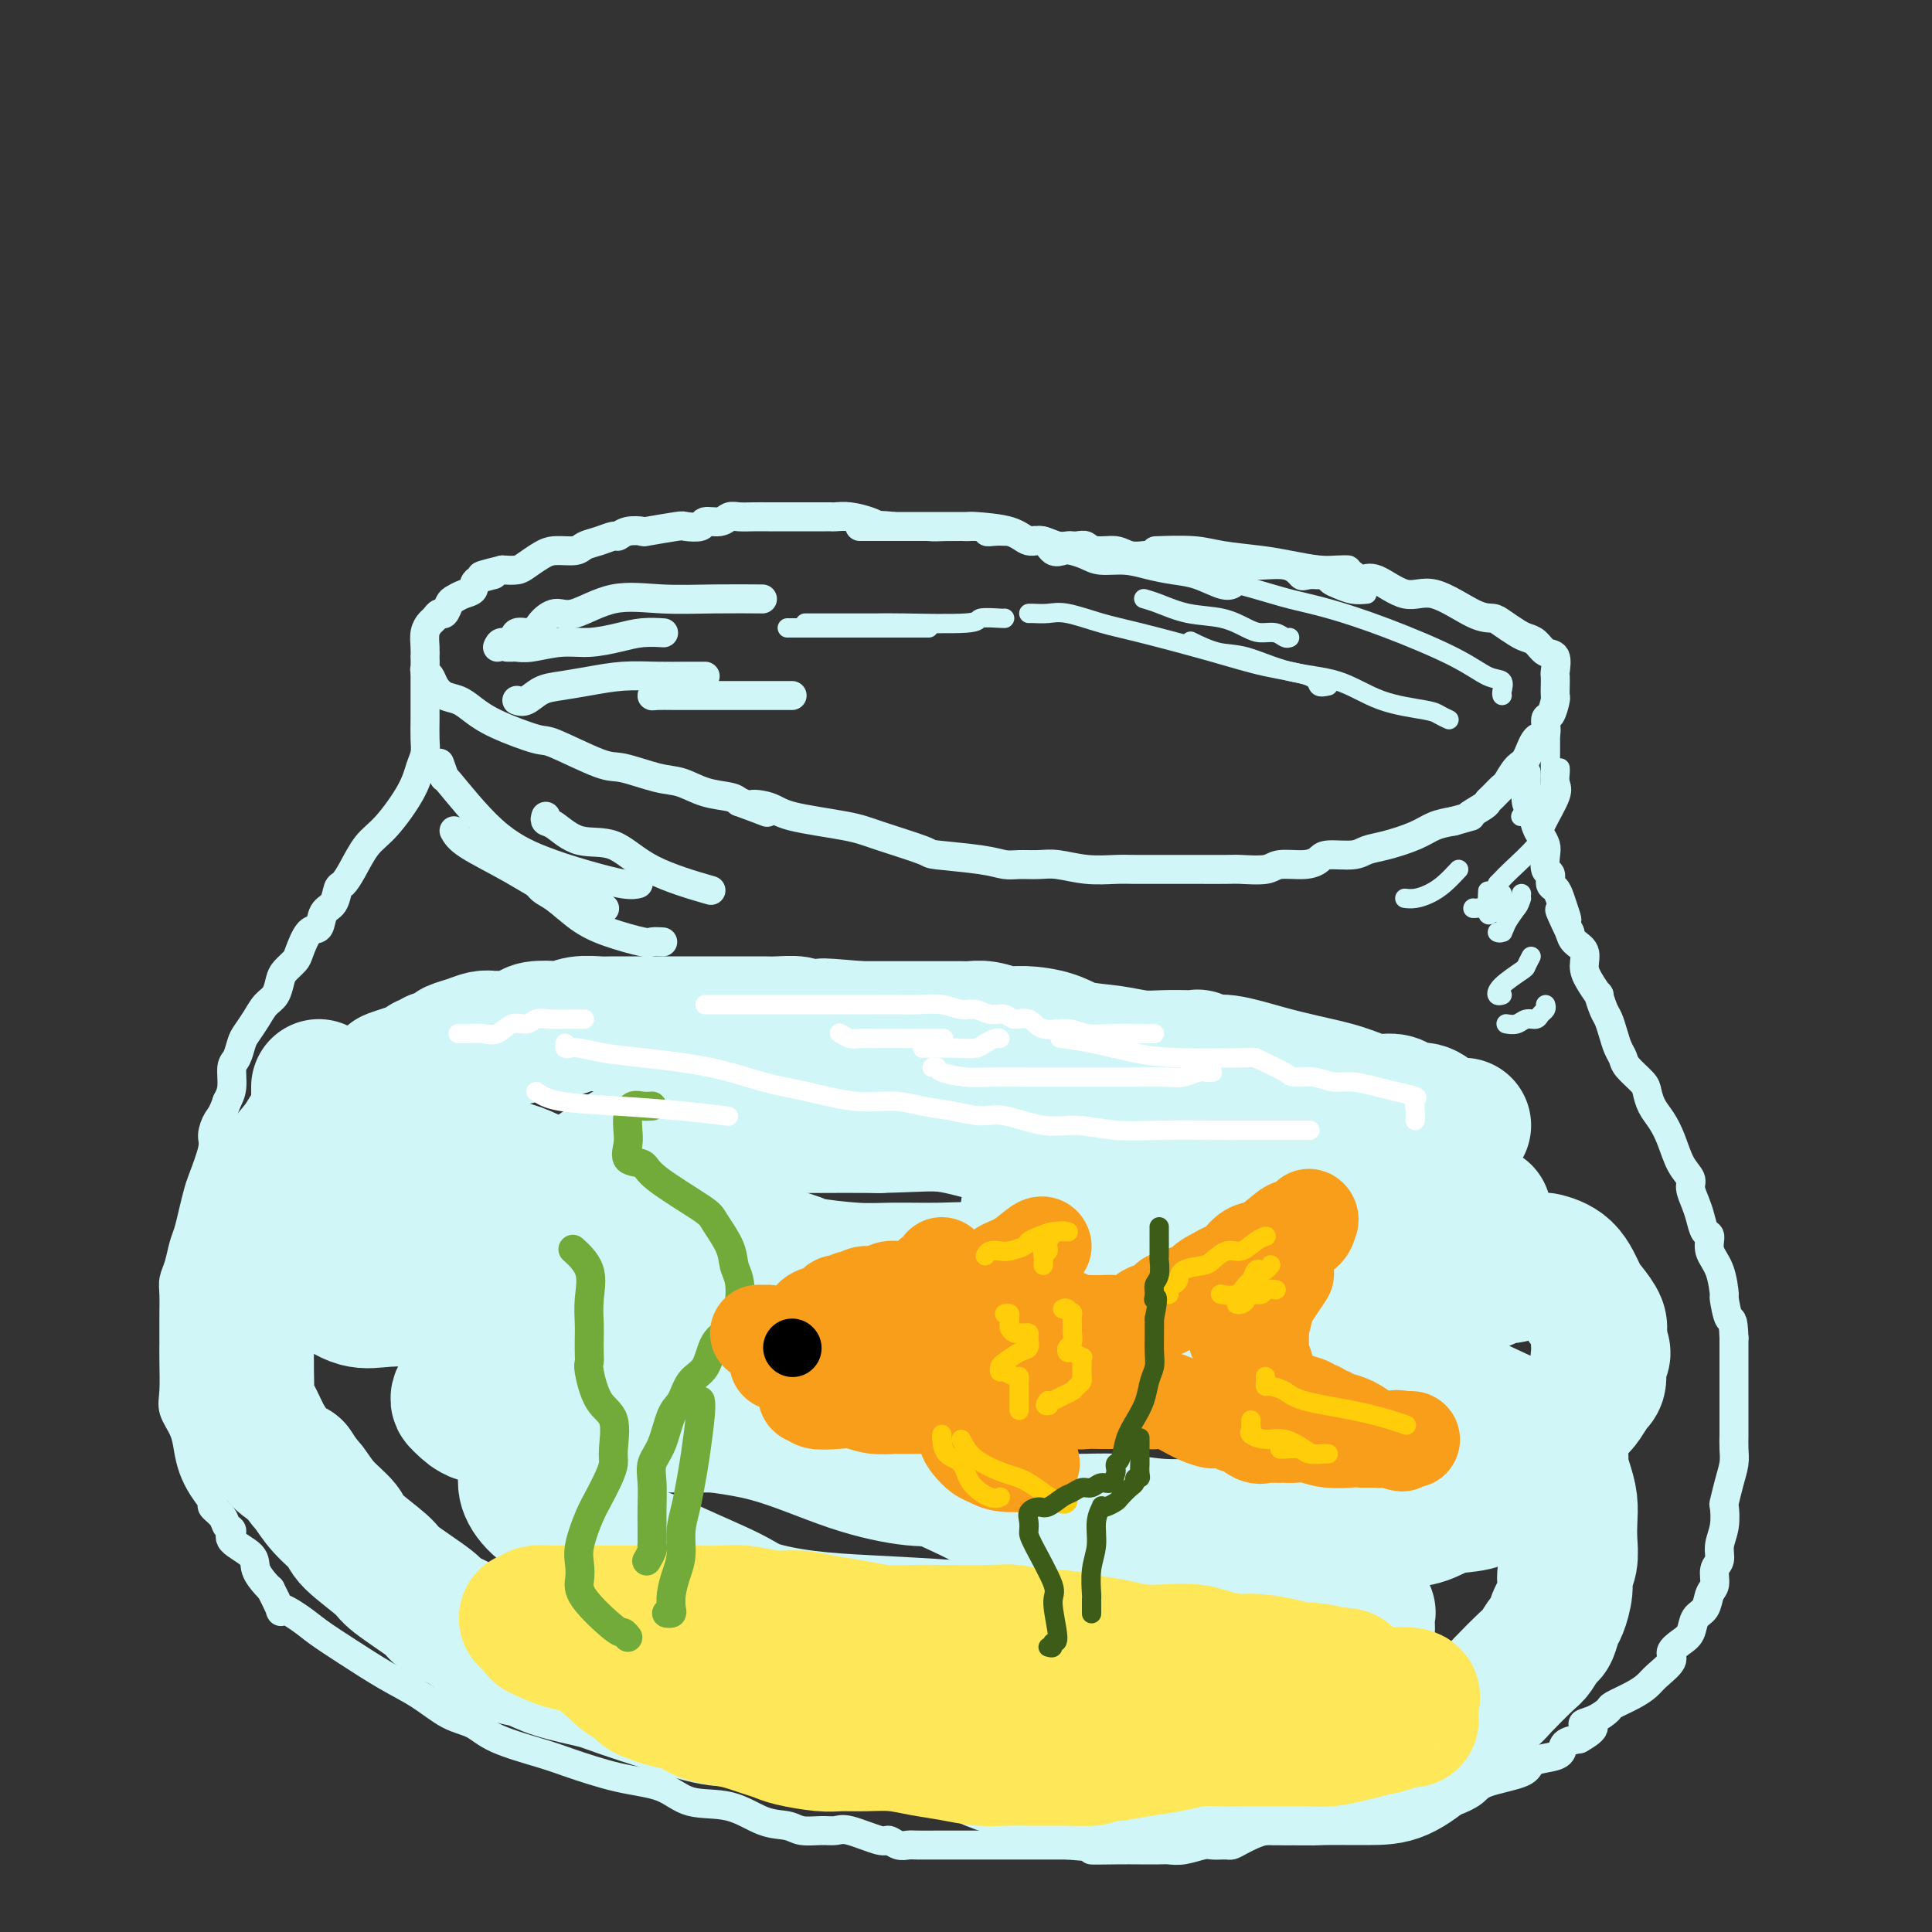 <svg viewBox='0 0 400 400' version='1.1' xmlns='http://www.w3.org/2000/svg' xmlns:xlink='http://www.w3.org/1999/xlink'><rect x="0" y="0" width="400" height="400" fill="#333333" stroke="none"/><g fill='none' stroke='#D0F6F7' stroke-width='6' stroke-linecap='round' stroke-linejoin='round'><path d='M182,109c-0.477,-0.309 -0.954,-0.619 -2,-1c-1.046,-0.381 -2.661,-0.834 -4,-1c-1.339,-0.166 -2.402,-0.044 -3,0c-0.598,0.044 -0.729,0.012 -1,0c-0.271,-0.012 -0.680,-0.003 -1,0c-0.320,0.003 -0.550,0.001 -1,0c-0.450,-0.001 -1.120,-0.000 -2,0c-0.880,0.000 -1.968,0.000 -3,0c-1.032,-0.000 -2.006,-0.001 -3,0c-0.994,0.001 -2.008,0.004 -3,0c-0.992,-0.004 -1.962,-0.016 -3,0c-1.038,0.016 -2.146,0.061 -3,0c-0.854,-0.061 -1.455,-0.226 -2,0c-0.545,0.226 -1.034,0.844 -2,1c-0.966,0.156 -2.411,-0.151 -3,0c-0.589,0.151 -0.323,0.759 -1,1c-0.677,0.241 -2.296,0.116 -3,0c-0.704,-0.116 -0.493,-0.223 -2,0c-1.507,0.223 -4.731,0.777 -6,1c-1.269,0.223 -0.583,0.115 -1,0c-0.417,-0.115 -1.936,-0.238 -3,0c-1.064,0.238 -1.673,0.838 -2,1c-0.327,0.162 -0.374,-0.115 -1,0c-0.626,0.115 -1.833,0.621 -3,1c-1.167,0.379 -2.294,0.630 -3,1c-0.706,0.370 -0.989,0.859 -2,1c-1.011,0.141 -2.749,-0.067 -4,0c-1.251,0.067 -2.016,0.410 -3,1c-0.984,0.590 -2.188,1.428 -3,2c-0.812,0.572 -1.232,0.878 -2,1c-0.768,0.122 -1.884,0.061 -3,0'/><path d='M104,118c-7.861,1.897 -3.013,1.138 -2,1c1.013,-0.138 -1.808,0.343 -3,1c-1.192,0.657 -0.753,1.490 -1,2c-0.247,0.510 -1.179,0.696 -2,1c-0.821,0.304 -1.529,0.726 -2,1c-0.471,0.274 -0.703,0.402 -1,1c-0.297,0.598 -0.658,1.668 -1,2c-0.342,0.332 -0.666,-0.074 -1,0c-0.334,0.074 -0.678,0.627 -1,1c-0.322,0.373 -0.622,0.568 -1,1c-0.378,0.432 -0.833,1.103 -1,2c-0.167,0.897 -0.046,2.019 0,3c0.046,0.981 0.015,1.820 0,2c-0.015,0.180 -0.016,-0.300 0,0c0.016,0.300 0.048,1.380 0,2c-0.048,0.620 -0.175,0.781 0,1c0.175,0.219 0.654,0.495 1,1c0.346,0.505 0.559,1.240 1,2c0.441,0.760 1.109,1.546 2,2c0.891,0.454 2.003,0.577 3,1c0.997,0.423 1.877,1.147 3,2c1.123,0.853 2.488,1.834 5,3c2.512,1.166 6.170,2.516 8,3c1.830,0.484 1.832,0.104 4,1c2.168,0.896 6.500,3.070 9,4c2.500,0.930 3.166,0.616 5,1c1.834,0.384 4.834,1.465 7,2c2.166,0.535 3.498,0.525 5,1c1.502,0.475 3.174,1.436 5,2c1.826,0.564 3.808,0.733 5,1c1.192,0.267 1.596,0.634 2,1'/><path d='M153,166c9.973,3.655 4.405,1.793 3,1c-1.405,-0.793 1.351,-0.517 3,0c1.649,0.517 2.189,1.276 5,2c2.811,0.724 7.893,1.412 11,2c3.107,0.588 4.239,1.075 7,2c2.761,0.925 7.150,2.286 9,3c1.850,0.714 1.159,0.780 3,1c1.841,0.220 6.213,0.594 9,1c2.787,0.406 3.990,0.845 5,1c1.010,0.155 1.828,0.028 3,0c1.172,-0.028 2.700,0.045 4,0c1.300,-0.045 2.374,-0.208 4,0c1.626,0.208 3.803,0.788 6,1c2.197,0.212 4.412,0.057 6,0c1.588,-0.057 2.548,-0.015 4,0c1.452,0.015 3.397,0.004 5,0c1.603,-0.004 2.863,0.000 4,0c1.137,-0.000 2.150,-0.004 4,0c1.850,0.004 4.536,0.016 6,0c1.464,-0.016 1.705,-0.060 3,0c1.295,0.060 3.642,0.222 5,0c1.358,-0.222 1.725,-0.829 3,-1c1.275,-0.171 3.457,0.095 5,0c1.543,-0.095 2.448,-0.549 3,-1c0.552,-0.451 0.752,-0.897 2,-1c1.248,-0.103 3.544,0.137 5,0c1.456,-0.137 2.073,-0.653 3,-1c0.927,-0.347 2.166,-0.526 4,-1c1.834,-0.474 4.263,-1.243 6,-2c1.737,-0.757 2.782,-1.502 4,-2c1.218,-0.498 2.609,-0.749 4,-1'/><path d='M301,170c5.307,-1.512 3.075,-0.791 3,-1c-0.075,-0.209 2.006,-1.349 3,-2c0.994,-0.651 0.899,-0.812 1,-1c0.101,-0.188 0.397,-0.404 1,-1c0.603,-0.596 1.512,-1.572 2,-2c0.488,-0.428 0.555,-0.308 1,-1c0.445,-0.692 1.267,-2.197 2,-3c0.733,-0.803 1.376,-0.906 2,-2c0.624,-1.094 1.229,-3.179 2,-4c0.771,-0.821 1.709,-0.376 2,-1c0.291,-0.624 -0.066,-2.316 0,-3c0.066,-0.684 0.554,-0.358 1,-1c0.446,-0.642 0.851,-2.250 1,-3c0.149,-0.750 0.041,-0.643 0,-1c-0.041,-0.357 -0.017,-1.180 0,-2c0.017,-0.820 0.027,-1.638 0,-2c-0.027,-0.362 -0.090,-0.268 0,-1c0.090,-0.732 0.335,-2.289 0,-3c-0.335,-0.711 -1.248,-0.575 -2,-1c-0.752,-0.425 -1.341,-1.410 -2,-2c-0.659,-0.590 -1.386,-0.785 -2,-1c-0.614,-0.215 -1.115,-0.452 -2,-1c-0.885,-0.548 -2.156,-1.408 -3,-2c-0.844,-0.592 -1.262,-0.916 -2,-1c-0.738,-0.084 -1.797,0.073 -4,-1c-2.203,-1.073 -5.549,-3.376 -8,-4c-2.451,-0.624 -4.008,0.431 -6,0c-1.992,-0.431 -4.421,-2.347 -6,-3c-1.579,-0.653 -2.308,-0.044 -3,0c-0.692,0.044 -1.346,-0.478 -2,-1'/><path d='M280,119c-2.779,-0.842 -1.226,-0.947 -1,-1c0.226,-0.053 -0.876,-0.056 -2,0c-1.124,0.056 -2.271,0.169 -4,0c-1.729,-0.169 -4.041,-0.620 -6,-1c-1.959,-0.380 -3.566,-0.690 -6,-1c-2.434,-0.310 -5.694,-0.619 -8,-1c-2.306,-0.381 -3.659,-0.833 -6,-1c-2.341,-0.167 -5.669,-0.048 -7,0c-1.331,0.048 -0.666,0.024 0,0'/><path d='M88,140c0.000,0.358 0.000,0.717 0,1c-0.000,0.283 -0.000,0.491 0,1c0.000,0.509 0.001,1.319 0,2c-0.001,0.681 -0.003,1.234 0,2c0.003,0.766 0.012,1.745 0,3c-0.012,1.255 -0.043,2.787 0,4c0.043,1.213 0.160,2.108 0,3c-0.160,0.892 -0.599,1.782 -1,3c-0.401,1.218 -0.766,2.764 -2,5c-1.234,2.236 -3.339,5.160 -5,7c-1.661,1.840 -2.878,2.594 -4,4c-1.122,1.406 -2.150,3.463 -3,5c-0.850,1.537 -1.522,2.553 -2,3c-0.478,0.447 -0.761,0.327 -1,1c-0.239,0.673 -0.435,2.141 -1,3c-0.565,0.859 -1.498,1.108 -2,2c-0.502,0.892 -0.572,2.427 -1,3c-0.428,0.573 -1.214,0.183 -2,1c-0.786,0.817 -1.572,2.842 -2,4c-0.428,1.158 -0.499,1.450 -1,2c-0.501,0.550 -1.432,1.357 -2,2c-0.568,0.643 -0.772,1.121 -1,2c-0.228,0.879 -0.481,2.160 -1,3c-0.519,0.840 -1.305,1.241 -2,2c-0.695,0.759 -1.301,1.878 -2,3c-0.699,1.122 -1.493,2.247 -2,3c-0.507,0.753 -0.727,1.136 -1,2c-0.273,0.864 -0.599,2.211 -1,3c-0.401,0.789 -0.877,1.020 -1,2c-0.123,0.980 0.108,2.709 0,4c-0.108,1.291 -0.554,2.146 -1,3'/><path d='M47,228c-1.003,2.915 -1.512,3.202 -2,4c-0.488,0.798 -0.957,2.106 -1,3c-0.043,0.894 0.339,1.373 0,3c-0.339,1.627 -1.400,4.402 -2,6c-0.600,1.598 -0.738,2.020 -1,3c-0.262,0.980 -0.648,2.517 -1,4c-0.352,1.483 -0.669,2.913 -1,4c-0.331,1.087 -0.677,1.831 -1,3c-0.323,1.169 -0.622,2.763 -1,4c-0.378,1.237 -0.833,2.116 -1,3c-0.167,0.884 -0.045,1.774 0,3c0.045,1.226 0.012,2.789 0,4c-0.012,1.211 -0.005,2.070 0,3c0.005,0.930 0.008,1.932 0,3c-0.008,1.068 -0.027,2.203 0,4c0.027,1.797 0.101,4.255 0,6c-0.101,1.745 -0.375,2.777 0,4c0.375,1.223 1.401,2.636 2,4c0.599,1.364 0.772,2.679 1,4c0.228,1.321 0.513,2.647 1,4c0.487,1.353 1.177,2.734 2,4c0.823,1.266 1.781,2.419 2,3c0.219,0.581 -0.299,0.592 0,1c0.299,0.408 1.415,1.215 2,2c0.585,0.785 0.638,1.550 1,2c0.362,0.450 1.032,0.586 1,1c-0.032,0.414 -0.765,1.105 0,2c0.765,0.895 3.030,1.992 4,3c0.970,1.008 0.646,1.925 1,3c0.354,1.075 1.387,2.307 2,3c0.613,0.693 0.807,0.846 1,1'/><path d='M56,329c3.351,6.545 1.727,4.407 2,4c0.273,-0.407 2.441,0.918 4,2c1.559,1.082 2.509,1.922 4,3c1.491,1.078 3.522,2.396 6,4c2.478,1.604 5.403,3.496 8,5c2.597,1.504 4.866,2.619 7,4c2.134,1.381 4.134,3.026 6,4c1.866,0.974 3.598,1.276 5,2c1.402,0.724 2.475,1.869 5,3c2.525,1.131 6.503,2.247 9,3c2.497,0.753 3.513,1.141 6,2c2.487,0.859 6.446,2.188 10,3c3.554,0.812 6.702,1.106 9,2c2.298,0.894 3.744,2.387 6,3c2.256,0.613 5.321,0.346 8,1c2.679,0.654 4.973,2.228 7,3c2.027,0.772 3.789,0.741 5,1c1.211,0.259 1.873,0.809 3,1c1.127,0.191 2.721,0.022 4,0c1.279,-0.022 2.243,0.103 3,0c0.757,-0.103 1.305,-0.434 3,0c1.695,0.434 4.536,1.633 6,2c1.464,0.367 1.551,-0.098 2,0c0.449,0.098 1.260,0.758 2,1c0.740,0.242 1.408,0.065 2,0c0.592,-0.065 1.107,-0.017 2,0c0.893,0.017 2.165,0.005 4,0c1.835,-0.005 4.234,-0.001 6,0c1.766,0.001 2.898,0.000 5,0c2.102,-0.000 5.172,-0.000 8,0c2.828,0.000 5.414,0.000 8,0'/><path d='M221,382c9.403,0.691 5.411,0.917 5,1c-0.411,0.083 2.759,0.023 5,0c2.241,-0.023 3.553,-0.010 5,0c1.447,0.010 3.031,0.017 4,0c0.969,-0.017 1.325,-0.057 2,0c0.675,0.057 1.668,0.211 3,0c1.332,-0.211 3.001,-0.789 4,-1c0.999,-0.211 1.328,-0.056 2,0c0.672,0.056 1.686,0.013 2,0c0.314,-0.013 -0.073,0.003 0,0c0.073,-0.003 0.604,-0.024 1,0c0.396,0.024 0.656,0.094 1,0c0.344,-0.094 0.772,-0.350 2,-1c1.228,-0.650 3.254,-1.694 5,-2c1.746,-0.306 3.210,0.124 5,0c1.790,-0.124 3.906,-0.803 6,-1c2.094,-0.197 4.168,0.088 6,0c1.832,-0.088 3.424,-0.549 5,-1c1.576,-0.451 3.138,-0.894 4,-1c0.862,-0.106 1.026,0.123 2,0c0.974,-0.123 2.759,-0.599 4,-1c1.241,-0.401 1.937,-0.726 3,-1c1.063,-0.274 2.493,-0.497 4,-1c1.507,-0.503 3.092,-1.287 4,-2c0.908,-0.713 1.140,-1.356 3,-2c1.860,-0.644 5.347,-1.290 7,-2c1.653,-0.710 1.470,-1.486 2,-2c0.530,-0.514 1.771,-0.767 3,-1c1.229,-0.233 2.446,-0.447 3,-1c0.554,-0.553 0.444,-1.444 1,-2c0.556,-0.556 1.778,-0.778 3,-1'/><path d='M327,360c5.258,-2.969 1.905,-2.893 1,-3c-0.905,-0.107 0.640,-0.399 2,-1c1.360,-0.601 2.537,-1.511 3,-2c0.463,-0.489 0.213,-0.558 1,-1c0.787,-0.442 2.612,-1.259 4,-2c1.388,-0.741 2.339,-1.406 3,-2c0.661,-0.594 1.032,-1.117 2,-2c0.968,-0.883 2.535,-2.128 3,-3c0.465,-0.872 -0.170,-1.373 0,-2c0.170,-0.627 1.144,-1.379 2,-2c0.856,-0.621 1.592,-1.110 2,-2c0.408,-0.890 0.486,-2.182 1,-3c0.514,-0.818 1.462,-1.163 2,-2c0.538,-0.837 0.665,-2.166 1,-3c0.335,-0.834 0.878,-1.173 1,-2c0.122,-0.827 -0.177,-2.142 0,-3c0.177,-0.858 0.831,-1.260 1,-2c0.169,-0.740 -0.148,-1.818 0,-3c0.148,-1.182 0.761,-2.469 1,-4c0.239,-1.531 0.102,-3.305 0,-4c-0.102,-0.695 -0.171,-0.310 0,-1c0.171,-0.690 0.582,-2.453 1,-4c0.418,-1.547 0.844,-2.877 1,-4c0.156,-1.123 0.042,-2.038 0,-3c-0.042,-0.962 -0.011,-1.971 0,-3c0.011,-1.029 0.003,-2.077 0,-3c-0.003,-0.923 -0.001,-1.720 0,-3c0.001,-1.280 0.000,-3.044 0,-4c-0.000,-0.956 -0.000,-1.103 0,-2c0.000,-0.897 0.000,-2.542 0,-4c-0.000,-1.458 -0.000,-2.729 0,-4'/><path d='M359,277c-0.164,-4.684 -0.573,-3.393 -1,-4c-0.427,-0.607 -0.870,-3.112 -1,-4c-0.130,-0.888 0.053,-0.159 0,-1c-0.053,-0.841 -0.343,-3.254 -1,-5c-0.657,-1.746 -1.681,-2.827 -2,-4c-0.319,-1.173 0.068,-2.440 0,-3c-0.068,-0.560 -0.591,-0.415 -1,-1c-0.409,-0.585 -0.704,-1.901 -1,-3c-0.296,-1.099 -0.593,-1.980 -1,-3c-0.407,-1.020 -0.924,-2.177 -1,-3c-0.076,-0.823 0.288,-1.311 0,-2c-0.288,-0.689 -1.230,-1.578 -2,-3c-0.770,-1.422 -1.370,-3.377 -2,-5c-0.630,-1.623 -1.290,-2.914 -2,-4c-0.710,-1.086 -1.472,-1.968 -2,-3c-0.528,-1.032 -0.824,-2.215 -1,-3c-0.176,-0.785 -0.232,-1.171 -1,-2c-0.768,-0.829 -2.247,-2.099 -3,-3c-0.753,-0.901 -0.779,-1.433 -1,-2c-0.221,-0.567 -0.638,-1.169 -1,-2c-0.362,-0.831 -0.670,-1.891 -1,-3c-0.330,-1.109 -0.683,-2.268 -1,-3c-0.317,-0.732 -0.597,-1.038 -1,-2c-0.403,-0.962 -0.929,-2.579 -1,-3c-0.071,-0.421 0.314,0.354 0,0c-0.314,-0.354 -1.327,-1.838 -2,-3c-0.673,-1.162 -1.005,-2.002 -1,-3c0.005,-0.998 0.348,-2.153 0,-3c-0.348,-0.847 -1.385,-1.385 -2,-2c-0.615,-0.615 -0.807,-1.308 -1,-2'/><path d='M325,193c-3.488,-7.312 -1.709,-4.090 -1,-3c0.709,1.090 0.349,0.050 0,-1c-0.349,-1.050 -0.686,-2.111 -1,-3c-0.314,-0.889 -0.606,-1.607 -1,-2c-0.394,-0.393 -0.889,-0.461 -1,-1c-0.111,-0.539 0.164,-1.548 0,-2c-0.164,-0.452 -0.765,-0.346 -1,-1c-0.235,-0.654 -0.104,-2.066 0,-3c0.104,-0.934 0.182,-1.389 0,-2c-0.182,-0.611 -0.623,-1.378 -1,-2c-0.377,-0.622 -0.689,-1.099 -1,-2c-0.311,-0.901 -0.619,-2.228 -1,-3c-0.381,-0.772 -0.834,-0.991 -1,-2c-0.166,-1.009 -0.045,-2.810 0,-4c0.045,-1.190 0.013,-1.769 0,-2c-0.013,-0.231 -0.006,-0.116 0,0'/><path d='M178,109c0.340,-0.000 0.681,-0.000 1,0c0.319,0.000 0.617,0.000 1,0c0.383,-0.000 0.850,-0.000 2,0c1.150,0.000 2.982,0.000 4,0c1.018,-0.000 1.223,-0.000 2,0c0.777,0.000 2.126,0.002 3,0c0.874,-0.002 1.272,-0.006 3,0c1.728,0.006 4.784,0.024 6,0c1.216,-0.024 0.591,-0.090 2,0c1.409,0.090 4.853,0.336 7,1c2.147,0.664 2.997,1.746 4,2c1.003,0.254 2.159,-0.322 3,0c0.841,0.322 1.367,1.540 2,2c0.633,0.460 1.372,0.161 2,0c0.628,-0.161 1.146,-0.184 2,0c0.854,0.184 2.044,0.574 3,1c0.956,0.426 1.678,0.886 3,1c1.322,0.114 3.243,-0.120 5,0c1.757,0.120 3.350,0.592 5,1c1.650,0.408 3.356,0.750 5,1c1.644,0.250 3.224,0.407 5,1c1.776,0.593 3.747,1.621 5,2c1.253,0.379 1.786,0.108 2,0c0.214,-0.108 0.107,-0.054 0,0'/><path d='M103,134c0.205,-0.486 0.410,-0.973 1,-1c0.590,-0.027 1.564,0.405 2,0c0.436,-0.405 0.332,-1.646 1,-2c0.668,-0.354 2.107,0.181 3,0c0.893,-0.181 1.242,-1.078 2,-2c0.758,-0.922 1.927,-1.869 3,-2c1.073,-0.131 2.051,0.553 4,0c1.949,-0.553 4.870,-2.344 8,-3c3.130,-0.656 6.468,-0.176 10,0c3.532,0.176 7.259,0.047 11,0c3.741,-0.047 7.498,-0.014 9,0c1.502,0.014 0.751,0.007 0,0'/><path d='M105,134c0.439,-0.002 0.878,-0.005 1,0c0.122,0.005 -0.073,0.016 0,0c0.073,-0.016 0.413,-0.060 1,0c0.587,0.060 1.422,0.222 3,0c1.578,-0.222 3.898,-0.830 6,-1c2.102,-0.170 3.986,0.098 6,0c2.014,-0.098 4.158,-0.562 6,-1c1.842,-0.438 3.380,-0.849 5,-1c1.620,-0.151 3.320,-0.043 4,0c0.680,0.043 0.340,0.022 0,0'/><path d='M107,145c0.590,0.202 1.180,0.404 2,0c0.820,-0.404 1.869,-1.415 3,-2c1.131,-0.585 2.344,-0.745 4,-1c1.656,-0.255 3.757,-0.604 6,-1c2.243,-0.396 4.629,-0.838 7,-1c2.371,-0.162 4.726,-0.043 7,0c2.274,0.043 4.465,0.012 6,0c1.535,-0.012 2.413,-0.003 3,0c0.587,0.003 0.882,0.001 1,0c0.118,-0.001 0.059,-0.000 0,0'/><path d='M136,143c-0.458,0.423 -0.916,0.845 -1,1c-0.084,0.155 0.204,0.041 1,0c0.796,-0.041 2.098,-0.011 4,0c1.902,0.011 4.405,0.003 7,0c2.595,-0.003 5.283,-0.001 8,0c2.717,0.001 5.462,0.000 7,0c1.538,-0.000 1.868,-0.000 2,0c0.132,0.000 0.066,0.000 0,0'/><path d='M91,158c0.517,1.415 1.033,2.829 1,3c-0.033,0.171 -0.616,-0.903 1,1c1.616,1.903 5.432,6.783 9,10c3.568,3.217 6.890,4.771 10,6c3.110,1.229 6.009,2.134 9,3c2.991,0.866 6.075,1.695 8,2c1.925,0.305 2.693,0.087 3,0c0.307,-0.087 0.154,-0.044 0,0'/><path d='M94,172c0.471,0.839 0.943,1.679 3,3c2.057,1.321 5.700,3.125 9,5c3.300,1.875 6.256,3.822 9,5c2.744,1.178 5.277,1.586 7,2c1.723,0.414 2.635,0.832 3,1c0.365,0.168 0.182,0.084 0,0'/><path d='M110,181c0.623,1.143 1.246,2.286 2,3c0.754,0.714 1.640,1.000 3,2c1.360,1.000 3.195,2.713 5,4c1.805,1.287 3.580,2.149 6,3c2.420,0.851 5.484,1.692 7,2c1.516,0.308 1.485,0.083 2,0c0.515,-0.083 1.576,-0.024 2,0c0.424,0.024 0.212,0.012 0,0'/><path d='M113,169c-0.121,0.401 -0.241,0.802 0,1c0.241,0.198 0.844,0.194 2,1c1.156,0.806 2.865,2.423 5,3c2.135,0.577 4.696,0.113 7,1c2.304,0.887 4.351,3.123 8,5c3.649,1.877 8.900,3.393 11,4c2.100,0.607 1.050,0.303 0,0'/></g>
<g fill='none' stroke='#D0F6F7' stroke-width='28' stroke-linecap='round' stroke-linejoin='round'><path d='M303,233c-0.579,0.052 -1.159,0.105 -2,0c-0.841,-0.105 -1.945,-0.367 -3,-1c-1.055,-0.633 -2.061,-1.636 -3,-2c-0.939,-0.364 -1.811,-0.088 -2,0c-0.189,0.088 0.307,-0.013 0,0c-0.307,0.013 -1.415,0.141 -2,0c-0.585,-0.141 -0.646,-0.552 -1,-1c-0.354,-0.448 -1.000,-0.935 -2,-1c-1.000,-0.065 -2.354,0.290 -4,0c-1.646,-0.290 -3.585,-1.225 -6,-2c-2.415,-0.775 -5.306,-1.388 -8,-2c-2.694,-0.612 -5.190,-1.222 -8,-2c-2.810,-0.778 -5.933,-1.725 -8,-2c-2.067,-0.275 -3.076,0.122 -4,0c-0.924,-0.122 -1.761,-0.764 -2,-1c-0.239,-0.236 0.119,-0.066 0,0c-0.119,0.066 -0.716,0.030 -2,0c-1.284,-0.030 -3.254,-0.053 -5,0c-1.746,0.053 -3.268,0.182 -5,0c-1.732,-0.182 -3.673,-0.675 -6,-1c-2.327,-0.325 -5.038,-0.483 -7,-1c-1.962,-0.517 -3.173,-1.392 -5,-2c-1.827,-0.608 -4.270,-0.947 -6,-1c-1.730,-0.053 -2.749,0.182 -4,0c-1.251,-0.182 -2.736,-0.781 -4,-1c-1.264,-0.219 -2.309,-0.059 -3,0c-0.691,0.059 -1.028,0.016 -2,0c-0.972,-0.016 -2.580,-0.004 -4,0c-1.420,0.004 -2.651,0.001 -4,0c-1.349,-0.001 -2.814,-0.000 -5,0c-2.186,0.000 -5.093,0.000 -8,0'/><path d='M178,213c-12.620,-1.099 -6.172,-0.347 -5,0c1.172,0.347 -2.934,0.289 -5,0c-2.066,-0.289 -2.091,-0.810 -3,-1c-0.909,-0.190 -2.701,-0.051 -4,0c-1.299,0.051 -2.106,0.014 -3,0c-0.894,-0.014 -1.874,-0.004 -3,0c-1.126,0.004 -2.399,0.001 -4,0c-1.601,-0.001 -3.532,-0.000 -5,0c-1.468,0.000 -2.475,0.000 -4,0c-1.525,-0.000 -3.570,-0.001 -5,0c-1.430,0.001 -2.246,0.004 -4,0c-1.754,-0.004 -4.446,-0.015 -6,0c-1.554,0.015 -1.971,0.056 -3,0c-1.029,-0.056 -2.669,-0.208 -4,0c-1.331,0.208 -2.352,0.778 -3,1c-0.648,0.222 -0.922,0.098 -2,0c-1.078,-0.098 -2.960,-0.170 -4,0c-1.040,0.170 -1.236,0.581 -2,1c-0.764,0.419 -2.094,0.847 -3,1c-0.906,0.153 -1.388,0.030 -2,0c-0.612,-0.030 -1.354,0.033 -2,0c-0.646,-0.033 -1.194,-0.163 -2,0c-0.806,0.163 -1.869,0.617 -3,1c-1.131,0.383 -2.330,0.695 -3,1c-0.670,0.305 -0.810,0.603 -1,1c-0.190,0.397 -0.431,0.894 -1,1c-0.569,0.106 -1.467,-0.179 -2,0c-0.533,0.179 -0.699,0.821 -1,1c-0.301,0.179 -0.735,-0.106 -1,0c-0.265,0.106 -0.361,0.602 -1,1c-0.639,0.398 -1.819,0.699 -3,1'/><path d='M84,222c-5.747,1.718 -2.114,1.014 -1,1c1.114,-0.014 -0.290,0.664 -1,1c-0.710,0.336 -0.725,0.332 -1,1c-0.275,0.668 -0.811,2.009 -1,3c-0.189,0.991 -0.030,1.633 0,2c0.030,0.367 -0.070,0.459 0,1c0.070,0.541 0.309,1.533 1,2c0.691,0.467 1.836,0.411 3,1c1.164,0.589 2.349,1.823 4,3c1.651,1.177 3.767,2.296 7,3c3.233,0.704 7.581,0.993 11,2c3.419,1.007 5.907,2.734 9,4c3.093,1.266 6.791,2.073 11,3c4.209,0.927 8.928,1.974 13,3c4.072,1.026 7.497,2.030 10,3c2.503,0.970 4.083,1.906 7,3c2.917,1.094 7.171,2.346 9,3c1.829,0.654 1.231,0.710 3,1c1.769,0.290 5.903,0.816 9,1c3.097,0.184 5.156,0.028 8,0c2.844,-0.028 6.473,0.073 10,0c3.527,-0.073 6.952,-0.321 11,0c4.048,0.321 8.718,1.210 13,2c4.282,0.790 8.177,1.480 12,2c3.823,0.520 7.576,0.872 11,1c3.424,0.128 6.519,0.034 9,0c2.481,-0.034 4.347,-0.009 6,0c1.653,0.009 3.093,0.002 5,0c1.907,-0.002 4.283,-0.001 6,0c1.717,0.001 2.776,0.000 5,0c2.224,-0.000 5.612,-0.000 9,0'/><path d='M282,268c18.509,0.929 7.781,0.252 6,0c-1.781,-0.252 5.384,-0.078 9,0c3.616,0.078 3.683,0.060 4,0c0.317,-0.060 0.883,-0.163 3,-1c2.117,-0.837 5.785,-2.406 7,-3c1.215,-0.594 -0.024,-0.211 0,0c0.024,0.211 1.312,0.249 2,0c0.688,-0.249 0.776,-0.785 1,-1c0.224,-0.215 0.585,-0.109 1,0c0.415,0.109 0.884,0.222 1,0c0.116,-0.222 -0.122,-0.777 0,-1c0.122,-0.223 0.604,-0.113 1,0c0.396,0.113 0.707,0.230 1,0c0.293,-0.230 0.568,-0.805 1,-1c0.432,-0.195 1.021,-0.009 1,0c-0.021,0.009 -0.653,-0.160 0,0c0.653,0.160 2.592,0.648 4,2c1.408,1.352 2.286,3.570 3,5c0.714,1.430 1.263,2.074 2,3c0.737,0.926 1.660,2.134 2,3c0.340,0.866 0.097,1.390 0,2c-0.097,0.610 -0.049,1.305 0,2'/><path d='M331,278c1.693,3.088 0.424,2.308 0,3c-0.424,0.692 -0.004,2.855 0,4c0.004,1.145 -0.410,1.271 -1,2c-0.590,0.729 -1.358,2.061 -2,3c-0.642,0.939 -1.158,1.486 -2,2c-0.842,0.514 -2.010,0.994 -3,2c-0.990,1.006 -1.802,2.540 -3,4c-1.198,1.460 -2.781,2.848 -4,4c-1.219,1.152 -2.075,2.067 -3,3c-0.925,0.933 -1.919,1.885 -3,3c-1.081,1.115 -2.249,2.394 -4,3c-1.751,0.606 -4.086,0.541 -6,1c-1.914,0.459 -3.407,1.444 -5,2c-1.593,0.556 -3.284,0.685 -5,1c-1.716,0.315 -3.456,0.816 -6,1c-2.544,0.184 -5.892,0.050 -8,0c-2.108,-0.050 -2.977,-0.017 -6,0c-3.023,0.017 -8.200,0.019 -12,0c-3.800,-0.019 -6.221,-0.059 -9,0c-2.779,0.059 -5.915,0.218 -9,0c-3.085,-0.218 -6.120,-0.814 -9,-1c-2.880,-0.186 -5.605,0.038 -8,0c-2.395,-0.038 -4.460,-0.338 -6,-1c-1.540,-0.662 -2.554,-1.684 -4,-2c-1.446,-0.316 -3.322,0.076 -5,0c-1.678,-0.076 -3.157,-0.618 -4,-1c-0.843,-0.382 -1.049,-0.602 -4,-2c-2.951,-1.398 -8.647,-3.973 -11,-5c-2.353,-1.027 -1.364,-0.507 -4,-1c-2.636,-0.493 -8.896,-1.998 -13,-3c-4.104,-1.002 -6.052,-1.501 -8,-2'/><path d='M164,298c-10.479,-3.309 -7.177,-3.083 -7,-3c0.177,0.083 -2.773,0.022 -5,0c-2.227,-0.022 -3.733,-0.006 -5,0c-1.267,0.006 -2.296,0.002 -4,0c-1.704,-0.002 -4.081,-0.003 -6,0c-1.919,0.003 -3.378,0.009 -4,0c-0.622,-0.009 -0.406,-0.032 -2,0c-1.594,0.032 -4.999,0.120 -7,0c-2.001,-0.120 -2.599,-0.447 -4,0c-1.401,0.447 -3.605,1.667 -5,2c-1.395,0.333 -1.981,-0.221 -3,0c-1.019,0.221 -2.471,1.216 -3,2c-0.529,0.784 -0.135,1.357 0,2c0.135,0.643 0.011,1.357 0,2c-0.011,0.643 0.090,1.215 0,2c-0.090,0.785 -0.370,1.781 0,3c0.370,1.219 1.390,2.659 3,4c1.610,1.341 3.810,2.582 6,4c2.190,1.418 4.370,3.013 7,4c2.630,0.987 5.710,1.367 8,2c2.290,0.633 3.790,1.517 7,3c3.210,1.483 8.130,3.563 11,5c2.870,1.437 3.692,2.232 6,3c2.308,0.768 6.104,1.509 10,2c3.896,0.491 7.891,0.730 13,1c5.109,0.270 11.330,0.570 17,1c5.670,0.430 10.788,0.992 16,1c5.212,0.008 10.519,-0.536 16,0c5.481,0.536 11.138,2.153 15,3c3.862,0.847 5.931,0.923 8,1'/><path d='M252,342c15.775,1.431 7.711,0.509 5,0c-2.711,-0.509 -0.070,-0.606 1,-1c1.070,-0.394 0.568,-1.086 1,-2c0.432,-0.914 1.798,-2.049 3,-3c1.202,-0.951 2.238,-1.719 4,-2c1.762,-0.281 4.248,-0.077 6,0c1.752,0.077 2.771,0.027 4,0c1.229,-0.027 2.670,-0.031 4,0c1.330,0.031 2.549,0.096 3,0c0.451,-0.096 0.133,-0.354 0,0c-0.133,0.354 -0.081,1.321 0,2c0.081,0.679 0.192,1.069 0,2c-0.192,0.931 -0.685,2.404 -2,4c-1.315,1.596 -3.451,3.314 -5,5c-1.549,1.686 -2.511,3.340 -5,5c-2.489,1.660 -6.504,3.324 -9,4c-2.496,0.676 -3.472,0.362 -6,1c-2.528,0.638 -6.608,2.226 -10,3c-3.392,0.774 -6.097,0.734 -10,1c-3.903,0.266 -9.003,0.837 -13,1c-3.997,0.163 -6.890,-0.082 -10,0c-3.110,0.082 -6.438,0.493 -10,0c-3.562,-0.493 -7.358,-1.888 -11,-3c-3.642,-1.112 -7.131,-1.942 -10,-3c-2.869,-1.058 -5.120,-2.346 -9,-4c-3.880,-1.654 -9.391,-3.676 -13,-6c-3.609,-2.324 -5.317,-4.950 -6,-6c-0.683,-1.050 -0.342,-0.525 0,0'/><path d='M66,225c-0.000,0.756 -0.001,1.512 0,2c0.001,0.488 0.002,0.707 0,1c-0.002,0.293 -0.007,0.658 0,1c0.007,0.342 0.026,0.659 0,1c-0.026,0.341 -0.097,0.706 0,1c0.097,0.294 0.364,0.517 0,1c-0.364,0.483 -1.358,1.225 -2,2c-0.642,0.775 -0.933,1.582 -2,3c-1.067,1.418 -2.912,3.446 -4,5c-1.088,1.554 -1.420,2.632 -2,4c-0.580,1.368 -1.410,3.026 -2,4c-0.590,0.974 -0.942,1.265 -1,2c-0.058,0.735 0.177,1.914 0,3c-0.177,1.086 -0.765,2.078 -1,3c-0.235,0.922 -0.115,1.774 0,3c0.115,1.226 0.227,2.825 0,4c-0.227,1.175 -0.793,1.927 -1,3c-0.207,1.073 -0.055,2.466 0,4c0.055,1.534 0.013,3.210 0,4c-0.013,0.790 0.003,0.693 0,2c-0.003,1.307 -0.024,4.018 0,6c0.024,1.982 0.092,3.234 0,4c-0.092,0.766 -0.345,1.045 0,2c0.345,0.955 1.288,2.586 2,4c0.712,1.414 1.192,2.611 2,4c0.808,1.389 1.945,2.968 3,4c1.055,1.032 2.027,1.516 3,2'/><path d='M61,304c2.107,3.196 2.376,3.185 3,4c0.624,0.815 1.604,2.456 3,4c1.396,1.544 3.208,2.991 4,4c0.792,1.009 0.562,1.579 2,3c1.438,1.421 4.542,3.693 6,5c1.458,1.307 1.271,1.647 3,3c1.729,1.353 5.375,3.717 7,5c1.625,1.283 1.228,1.485 2,2c0.772,0.515 2.713,1.341 4,2c1.287,0.659 1.922,1.149 3,2c1.078,0.851 2.600,2.063 4,3c1.400,0.937 2.677,1.599 4,2c1.323,0.401 2.693,0.543 4,1c1.307,0.457 2.551,1.231 5,2c2.449,0.769 6.102,1.532 8,2c1.898,0.468 2.040,0.641 6,2c3.960,1.359 11.737,3.906 16,5c4.263,1.094 5.011,0.736 7,1c1.989,0.264 5.217,1.149 8,2c2.783,0.851 5.120,1.667 8,2c2.880,0.333 6.302,0.182 9,0c2.698,-0.182 4.670,-0.396 7,0c2.330,0.396 5.016,1.401 8,2c2.984,0.599 6.265,0.791 8,1c1.735,0.209 1.922,0.434 3,1c1.078,0.566 3.046,1.472 5,2c1.954,0.528 3.894,0.677 6,1c2.106,0.323 4.379,0.818 9,1c4.621,0.182 11.590,0.049 17,0c5.410,-0.049 9.260,-0.014 13,0c3.740,0.014 7.370,0.007 11,0'/><path d='M264,368c9.544,0.153 8.404,0.037 10,0c1.596,-0.037 5.929,0.006 9,0c3.071,-0.006 4.880,-0.060 7,-1c2.120,-0.940 4.550,-2.766 7,-5c2.450,-2.234 4.918,-4.874 6,-6c1.082,-1.126 0.776,-0.736 1,-1c0.224,-0.264 0.976,-1.182 2,-2c1.024,-0.818 2.320,-1.537 3,-2c0.680,-0.463 0.746,-0.671 2,-2c1.254,-1.329 3.698,-3.778 5,-5c1.302,-1.222 1.462,-1.218 2,-2c0.538,-0.782 1.455,-2.352 2,-3c0.545,-0.648 0.719,-0.375 1,-1c0.281,-0.625 0.667,-2.147 1,-3c0.333,-0.853 0.611,-1.035 1,-2c0.389,-0.965 0.889,-2.711 1,-4c0.111,-1.289 -0.166,-2.119 0,-3c0.166,-0.881 0.774,-1.813 1,-3c0.226,-1.187 0.070,-2.630 0,-4c-0.070,-1.370 -0.055,-2.669 0,-4c0.055,-1.331 0.151,-2.696 0,-4c-0.151,-1.304 -0.548,-2.547 -1,-4c-0.452,-1.453 -0.958,-3.114 -1,-4c-0.042,-0.886 0.379,-0.996 0,-2c-0.379,-1.004 -1.557,-2.902 -3,-4c-1.443,-1.098 -3.151,-1.397 -5,-2c-1.849,-0.603 -3.838,-1.510 -7,-3c-3.162,-1.490 -7.497,-3.564 -12,-5c-4.503,-1.436 -9.174,-2.233 -14,-3c-4.826,-0.767 -9.807,-1.505 -14,-2c-4.193,-0.495 -7.596,-0.748 -11,-1'/><path d='M257,281c-8.458,-0.888 -10.103,-0.108 -13,0c-2.897,0.108 -7.046,-0.456 -12,0c-4.954,0.456 -10.713,1.934 -15,3c-4.287,1.066 -7.101,1.722 -11,3c-3.899,1.278 -8.883,3.179 -11,4c-2.117,0.821 -1.368,0.563 -2,1c-0.632,0.437 -2.644,1.571 -4,2c-1.356,0.429 -2.055,0.154 -3,0c-0.945,-0.154 -2.136,-0.188 -4,0c-1.864,0.188 -4.401,0.598 -8,0c-3.599,-0.598 -8.260,-2.202 -13,-4c-4.740,-1.798 -9.560,-3.789 -14,-5c-4.440,-1.211 -8.500,-1.642 -12,-2c-3.500,-0.358 -6.440,-0.643 -9,-1c-2.560,-0.357 -4.739,-0.787 -6,-1c-1.261,-0.213 -1.603,-0.211 -2,0c-0.397,0.211 -0.847,0.631 -1,1c-0.153,0.369 -0.008,0.687 0,1c0.008,0.313 -0.122,0.620 0,1c0.122,0.380 0.497,0.834 3,1c2.503,0.166 7.133,0.044 11,0c3.867,-0.044 6.970,-0.011 11,0c4.030,0.011 8.985,-0.001 13,0c4.015,0.001 7.088,0.015 10,0c2.912,-0.015 5.661,-0.060 8,0c2.339,0.060 4.268,0.223 5,0c0.732,-0.223 0.268,-0.833 0,-1c-0.268,-0.167 -0.342,0.109 -1,0c-0.658,-0.109 -1.902,-0.603 -7,-1c-5.098,-0.397 -14.049,-0.699 -23,-1'/><path d='M147,282c-9.051,-1.422 -16.178,-3.476 -24,-6c-7.822,-2.524 -16.340,-5.517 -24,-8c-7.660,-2.483 -14.461,-4.455 -19,-6c-4.539,-1.545 -6.816,-2.664 -9,-4c-2.184,-1.336 -4.274,-2.889 -5,-3c-0.726,-0.111 -0.089,1.221 0,2c0.089,0.779 -0.371,1.004 0,2c0.371,0.996 1.574,2.764 2,4c0.426,1.236 0.075,1.941 1,3c0.925,1.059 3.126,2.471 5,3c1.874,0.529 3.421,0.175 6,0c2.579,-0.175 6.190,-0.170 9,0c2.810,0.170 4.820,0.504 7,0c2.180,-0.504 4.530,-1.845 7,-3c2.470,-1.155 5.061,-2.124 7,-3c1.939,-0.876 3.227,-1.659 5,-3c1.773,-1.341 4.030,-3.242 5,-5c0.970,-1.758 0.651,-3.375 1,-5c0.349,-1.625 1.366,-3.260 2,-4c0.634,-0.740 0.884,-0.587 1,-1c0.116,-0.413 0.097,-1.394 0,-2c-0.097,-0.606 -0.271,-0.839 0,-1c0.271,-0.161 0.986,-0.250 2,-1c1.014,-0.750 2.326,-2.163 4,-3c1.674,-0.837 3.708,-1.100 6,-2c2.292,-0.900 4.841,-2.437 8,-3c3.159,-0.563 6.927,-0.152 11,0c4.073,0.152 8.449,0.043 13,0c4.551,-0.043 9.275,-0.022 14,0'/><path d='M182,233c8.613,-0.182 11.146,-0.638 15,0c3.854,0.638 9.031,2.369 13,3c3.969,0.631 6.731,0.163 9,0c2.269,-0.163 4.046,-0.022 7,1c2.954,1.022 7.085,2.924 10,4c2.915,1.076 4.614,1.324 8,2c3.386,0.676 8.459,1.778 13,3c4.541,1.222 8.549,2.565 12,4c3.451,1.435 6.345,2.963 9,4c2.655,1.037 5.071,1.583 7,2c1.929,0.417 3.370,0.704 4,1c0.630,0.296 0.449,0.601 1,1c0.551,0.399 1.834,0.891 3,1c1.166,0.109 2.217,-0.166 3,0c0.783,0.166 1.299,0.772 0,1c-1.299,0.228 -4.414,0.079 -8,0c-3.586,-0.079 -7.642,-0.086 -13,0c-5.358,0.086 -12.018,0.265 -19,0c-6.982,-0.265 -14.287,-0.974 -20,-2c-5.713,-1.026 -9.833,-2.368 -13,-3c-3.167,-0.632 -5.379,-0.552 -7,-1c-1.621,-0.448 -2.650,-1.424 -3,-2c-0.350,-0.576 -0.019,-0.754 0,-1c0.019,-0.246 -0.273,-0.561 0,-1c0.273,-0.439 1.112,-1.003 3,-2c1.888,-0.997 4.825,-2.428 6,-3c1.175,-0.572 0.587,-0.286 0,0'/><path d='M277,237c-0.129,-0.062 -0.259,-0.123 0,0c0.259,0.123 0.906,0.432 1,1c0.094,0.568 -0.365,1.395 0,2c0.365,0.605 1.555,0.989 4,2c2.445,1.011 6.144,2.649 9,4c2.856,1.351 4.869,2.414 7,3c2.131,0.586 4.382,0.696 6,1c1.618,0.304 2.605,0.801 3,1c0.395,0.199 0.197,0.099 0,0'/><path d='M200,305c-0.611,0.435 -1.223,0.870 -2,1c-0.777,0.130 -1.720,-0.046 -3,0c-1.280,0.046 -2.896,0.313 -6,0c-3.104,-0.313 -7.694,-1.207 -13,-3c-5.306,-1.793 -11.328,-4.484 -17,-6c-5.672,-1.516 -10.995,-1.856 -17,-3c-6.005,-1.144 -12.692,-3.090 -17,-4c-4.308,-0.910 -6.237,-0.783 -8,-1c-1.763,-0.217 -3.361,-0.776 -4,-1c-0.639,-0.224 -0.320,-0.112 0,0'/><path d='M103,287c-0.452,0.054 -0.904,0.107 -2,0c-1.096,-0.107 -2.836,-0.375 -4,0c-1.164,0.375 -1.752,1.394 -2,2c-0.248,0.606 -0.157,0.801 0,1c0.157,0.199 0.379,0.404 1,1c0.621,0.596 1.641,1.582 3,2c1.359,0.418 3.058,0.266 5,1c1.942,0.734 4.126,2.352 5,3c0.874,0.648 0.437,0.324 0,0'/></g>
<g fill='none' stroke='#FEE859' stroke-width='28' stroke-linecap='round' stroke-linejoin='round'><path d='M109,335c0.936,0.113 1.872,0.226 2,0c0.128,-0.226 -0.551,-0.793 0,-1c0.551,-0.207 2.332,-0.056 3,0c0.668,0.056 0.224,0.015 1,0c0.776,-0.015 2.772,-0.004 4,0c1.228,0.004 1.689,0.001 4,0c2.311,-0.001 6.472,-0.001 9,0c2.528,0.001 3.425,0.004 5,0c1.575,-0.004 3.830,-0.016 6,0c2.170,0.016 4.256,0.060 6,0c1.744,-0.060 3.147,-0.224 5,0c1.853,0.224 4.156,0.834 6,1c1.844,0.166 3.227,-0.113 5,0c1.773,0.113 3.935,0.619 6,1c2.065,0.381 4.033,0.638 6,1c1.967,0.362 3.931,0.828 6,1c2.069,0.172 4.241,0.050 6,0c1.759,-0.050 3.105,-0.028 6,0c2.895,0.028 7.340,0.063 10,0c2.660,-0.063 3.537,-0.224 5,0c1.463,0.224 3.512,0.834 5,1c1.488,0.166 2.413,-0.113 4,0c1.587,0.113 3.835,0.618 6,1c2.165,0.382 4.247,0.641 6,1c1.753,0.359 3.176,0.818 5,1c1.824,0.182 4.050,0.086 6,0c1.950,-0.086 3.625,-0.164 5,0c1.375,0.164 2.451,0.569 4,1c1.549,0.431 3.570,0.889 5,1c1.430,0.111 2.270,-0.124 4,0c1.730,0.124 4.352,0.607 6,1c1.648,0.393 2.324,0.697 3,1'/><path d='M269,346c18.141,1.866 5.994,0.532 2,0c-3.994,-0.532 0.166,-0.262 2,0c1.834,0.262 1.344,0.514 2,1c0.656,0.486 2.459,1.205 5,2c2.541,0.795 5.819,1.665 7,2c1.181,0.335 0.264,0.135 1,0c0.736,-0.135 3.125,-0.204 4,0c0.875,0.204 0.236,0.682 0,1c-0.236,0.318 -0.070,0.477 0,1c0.070,0.523 0.043,1.411 0,2c-0.043,0.589 -0.101,0.879 0,1c0.101,0.121 0.360,0.074 0,0c-0.360,-0.074 -1.338,-0.174 -2,0c-0.662,0.174 -1.006,0.621 -2,1c-0.994,0.379 -2.636,0.690 -4,1c-1.364,0.310 -2.451,0.619 -4,1c-1.549,0.381 -3.562,0.834 -5,1c-1.438,0.166 -2.302,0.045 -4,0c-1.698,-0.045 -4.232,-0.013 -6,0c-1.768,0.013 -2.771,0.006 -4,0c-1.229,-0.006 -2.683,-0.013 -4,0c-1.317,0.013 -2.497,0.045 -4,0c-1.503,-0.045 -3.331,-0.167 -5,0c-1.669,0.167 -3.180,0.622 -5,1c-1.820,0.378 -3.949,0.679 -6,1c-2.051,0.321 -4.026,0.660 -6,1'/><path d='M231,363c-7.688,0.691 -4.909,0.917 -5,1c-0.091,0.083 -3.054,0.023 -5,0c-1.946,-0.023 -2.875,-0.009 -4,0c-1.125,0.009 -2.445,0.014 -4,0c-1.555,-0.014 -3.345,-0.046 -5,0c-1.655,0.046 -3.176,0.170 -5,0c-1.824,-0.170 -3.951,-0.634 -6,-1c-2.049,-0.366 -4.019,-0.633 -6,-1c-1.981,-0.367 -3.973,-0.833 -6,-1c-2.027,-0.167 -4.089,-0.034 -6,0c-1.911,0.034 -3.670,-0.032 -5,0c-1.330,0.032 -2.232,0.163 -4,0c-1.768,-0.163 -4.404,-0.621 -6,-1c-1.596,-0.379 -2.152,-0.678 -3,-1c-0.848,-0.322 -1.986,-0.667 -3,-1c-1.014,-0.333 -1.902,-0.652 -3,-1c-1.098,-0.348 -2.405,-0.723 -4,-1c-1.595,-0.277 -3.477,-0.454 -5,-1c-1.523,-0.546 -2.688,-1.461 -4,-2c-1.312,-0.539 -2.771,-0.704 -4,-1c-1.229,-0.296 -2.228,-0.724 -3,-1c-0.772,-0.276 -1.317,-0.402 -2,-1c-0.683,-0.598 -1.504,-1.670 -2,-2c-0.496,-0.330 -0.666,0.083 -2,-1c-1.334,-1.083 -3.832,-3.661 -6,-5c-2.168,-1.339 -4.007,-1.437 -6,-2c-1.993,-0.563 -4.141,-1.589 -5,-2c-0.859,-0.411 -0.430,-0.205 0,0'/></g>
<g fill='none' stroke='#73AB3A' stroke-width='6' stroke-linecap='round' stroke-linejoin='round'><path d='M135,229c-0.649,0.041 -1.297,0.082 -2,0c-0.703,-0.082 -1.459,-0.288 -2,0c-0.541,0.288 -0.866,1.071 -1,2c-0.134,0.929 -0.075,2.006 0,3c0.075,0.994 0.167,1.905 0,3c-0.167,1.095 -0.594,2.374 0,3c0.594,0.626 2.208,0.600 3,1c0.792,0.400 0.761,1.227 3,3c2.239,1.773 6.747,4.493 9,6c2.253,1.507 2.251,1.801 3,3c0.749,1.199 2.248,3.301 3,5c0.752,1.699 0.755,2.994 1,4c0.245,1.006 0.730,1.722 1,3c0.270,1.278 0.325,3.117 0,5c-0.325,1.883 -1.032,3.810 -2,5c-0.968,1.190 -2.199,1.642 -3,3c-0.801,1.358 -1.173,3.623 -2,5c-0.827,1.377 -2.110,1.866 -3,3c-0.890,1.134 -1.387,2.914 -2,4c-0.613,1.086 -1.341,1.480 -2,3c-0.659,1.520 -1.248,4.167 -2,6c-0.752,1.833 -1.666,2.851 -2,4c-0.334,1.149 -0.090,2.427 0,4c0.090,1.573 0.024,3.440 0,5c-0.024,1.560 -0.005,2.812 0,4c0.005,1.188 -0.002,2.312 0,3c0.002,0.688 0.014,0.941 0,1c-0.014,0.059 -0.055,-0.077 0,0c0.055,0.077 0.207,0.367 0,1c-0.207,0.633 -0.773,1.609 -1,2c-0.227,0.391 -0.113,0.195 0,0'/><path d='M130,339c-0.370,-0.464 -0.740,-0.928 -1,-1c-0.260,-0.072 -0.411,0.248 -2,-1c-1.589,-1.248 -4.616,-4.063 -6,-6c-1.384,-1.937 -1.125,-2.996 -1,-4c0.125,-1.004 0.117,-1.952 0,-3c-0.117,-1.048 -0.343,-2.196 0,-4c0.343,-1.804 1.254,-4.265 2,-6c0.746,-1.735 1.327,-2.744 2,-4c0.673,-1.256 1.439,-2.759 2,-4c0.561,-1.241 0.917,-2.220 1,-3c0.083,-0.780 -0.107,-1.360 0,-3c0.107,-1.640 0.512,-4.339 0,-6c-0.512,-1.661 -1.941,-2.282 -3,-4c-1.059,-1.718 -1.748,-4.531 -2,-6c-0.252,-1.469 -0.068,-1.595 0,-2c0.068,-0.405 0.021,-1.090 0,-2c-0.021,-0.910 -0.017,-2.045 0,-3c0.017,-0.955 0.046,-1.731 0,-3c-0.046,-1.269 -0.167,-3.031 0,-5c0.167,-1.969 0.622,-4.146 0,-6c-0.622,-1.854 -2.321,-3.387 -3,-4c-0.679,-0.613 -0.340,-0.307 0,0'/><path d='M145,290c0.089,0.512 0.177,1.024 0,3c-0.177,1.976 -0.621,5.417 -1,8c-0.379,2.583 -0.693,4.308 -1,6c-0.307,1.692 -0.608,3.352 -1,5c-0.392,1.648 -0.876,3.285 -1,5c-0.124,1.715 0.111,3.507 0,5c-0.111,1.493 -0.569,2.687 -1,4c-0.431,1.313 -0.834,2.744 -1,4c-0.166,1.256 -0.096,2.337 0,3c0.096,0.663 0.218,0.909 0,1c-0.218,0.091 -0.777,0.026 -1,0c-0.223,-0.026 -0.112,-0.013 0,0'/></g>
<g fill='none' stroke='#F99E1B' stroke-width='20' stroke-linecap='round' stroke-linejoin='round'><path d='M157,276c0.311,0.000 0.622,0.000 1,0c0.378,0.000 0.822,0.000 1,0c0.178,0.000 0.089,0.000 0,0'/><path d='M161,281c0.000,0.417 0.000,0.833 0,1c0.000,0.167 0.000,0.083 0,0'/><path d='M167,276c0.034,-0.304 0.067,-0.608 0,-1c-0.067,-0.392 -0.235,-0.874 0,-1c0.235,-0.126 0.874,0.102 1,0c0.126,-0.102 -0.261,-0.535 0,-1c0.261,-0.465 1.170,-0.961 2,-1c0.830,-0.039 1.581,0.378 2,0c0.419,-0.378 0.507,-1.550 1,-2c0.493,-0.450 1.391,-0.177 2,0c0.609,0.177 0.929,0.259 1,0c0.071,-0.259 -0.109,-0.858 0,-1c0.109,-0.142 0.505,0.172 1,0c0.495,-0.172 1.089,-0.831 2,-1c0.911,-0.169 2.141,0.151 3,0c0.859,-0.151 1.348,-0.772 2,-1c0.652,-0.228 1.468,-0.062 2,0c0.532,0.062 0.780,0.020 1,0c0.220,-0.020 0.413,-0.020 1,0c0.587,0.020 1.569,0.058 2,0c0.431,-0.058 0.311,-0.211 1,0c0.689,0.211 2.185,0.788 3,1c0.815,0.212 0.947,0.061 1,0c0.053,-0.061 0.026,-0.030 0,0'/><path d='M195,268c2.497,-0.044 0.740,-0.156 1,0c0.260,0.156 2.537,0.578 4,1c1.463,0.422 2.113,0.844 3,1c0.887,0.156 2.012,0.044 3,0c0.988,-0.044 1.837,-0.022 3,0c1.163,0.022 2.638,0.044 4,0c1.362,-0.044 2.610,-0.153 3,0c0.390,0.153 -0.079,0.566 0,1c0.079,0.434 0.707,0.887 1,1c0.293,0.113 0.253,-0.113 1,0c0.747,0.113 2.283,0.566 3,1c0.717,0.434 0.617,0.848 1,1c0.383,0.152 1.251,0.043 2,0c0.749,-0.043 1.378,-0.018 2,0c0.622,0.018 1.235,0.029 2,0c0.765,-0.029 1.682,-0.098 3,0c1.318,0.098 3.037,0.363 4,0c0.963,-0.363 1.170,-1.355 2,-2c0.830,-0.645 2.282,-0.943 3,-1c0.718,-0.057 0.704,0.125 1,0c0.296,-0.125 0.904,-0.559 1,-1c0.096,-0.441 -0.320,-0.888 0,-1c0.320,-0.112 1.377,0.111 2,0c0.623,-0.111 0.811,-0.555 1,-1'/><path d='M245,268c2.210,-0.836 2.733,0.074 3,0c0.267,-0.074 0.276,-1.132 1,-2c0.724,-0.868 2.161,-1.546 3,-2c0.839,-0.454 1.080,-0.683 2,-1c0.920,-0.317 2.519,-0.722 3,-1c0.481,-0.278 -0.158,-0.428 0,-1c0.158,-0.572 1.111,-1.568 2,-2c0.889,-0.432 1.712,-0.302 3,-1c1.288,-0.698 3.039,-2.223 4,-3c0.961,-0.777 1.132,-0.805 2,-1c0.868,-0.195 2.432,-0.558 3,-1c0.568,-0.442 0.140,-0.964 0,-1c-0.140,-0.036 0.010,0.414 0,1c-0.010,0.586 -0.178,1.309 -1,2c-0.822,0.691 -2.297,1.351 -3,2c-0.703,0.649 -0.633,1.287 -1,2c-0.367,0.713 -1.171,1.500 -2,2c-0.829,0.500 -1.685,0.711 -2,1c-0.315,0.289 -0.090,0.654 0,1c0.090,0.346 0.045,0.673 0,1'/><path d='M262,264c-1.409,2.487 -0.430,3.204 0,4c0.430,0.796 0.311,1.670 0,3c-0.311,1.330 -0.816,3.115 -1,4c-0.184,0.885 -0.049,0.868 0,1c0.049,0.132 0.012,0.412 0,1c-0.012,0.588 0.000,1.483 0,2c-0.000,0.517 -0.014,0.654 0,1c0.014,0.346 0.056,0.899 0,1c-0.056,0.101 -0.210,-0.250 0,0c0.210,0.250 0.784,1.099 1,2c0.216,0.901 0.073,1.852 0,2c-0.073,0.148 -0.076,-0.508 0,0c0.076,0.508 0.229,2.179 1,3c0.771,0.821 2.158,0.793 3,1c0.842,0.207 1.138,0.648 2,1c0.862,0.352 2.291,0.615 3,1c0.709,0.385 0.697,0.891 1,1c0.303,0.109 0.922,-0.181 1,0c0.078,0.181 -0.384,0.833 0,1c0.384,0.167 1.614,-0.149 2,0c0.386,0.149 -0.072,0.765 0,1c0.072,0.235 0.675,0.091 1,0c0.325,-0.091 0.371,-0.130 1,0c0.629,0.130 1.840,0.427 3,1c1.160,0.573 2.270,1.422 3,2c0.730,0.578 1.081,0.886 2,1c0.919,0.114 2.405,0.032 3,0c0.595,-0.032 0.297,-0.016 0,0'/><path d='M288,298c4.004,1.547 1.516,0.415 1,0c-0.516,-0.415 0.942,-0.111 2,0c1.058,0.111 1.717,0.030 1,0c-0.717,-0.030 -2.809,-0.008 -4,0c-1.191,0.008 -1.482,0.002 -2,0c-0.518,-0.002 -1.265,0.001 -2,0c-0.735,-0.001 -1.460,-0.004 -2,0c-0.540,0.004 -0.897,0.015 -1,0c-0.103,-0.015 0.046,-0.057 -1,0c-1.046,0.057 -3.289,0.211 -5,0c-1.711,-0.211 -2.891,-0.789 -4,-1c-1.109,-0.211 -2.146,-0.057 -3,0c-0.854,0.057 -1.526,0.017 -2,0c-0.474,-0.017 -0.750,-0.012 -1,0c-0.250,0.012 -0.473,0.032 -1,0c-0.527,-0.032 -1.360,-0.116 -2,0c-0.640,0.116 -1.089,0.433 -2,0c-0.911,-0.433 -2.284,-1.617 -3,-2c-0.716,-0.383 -0.776,0.033 -1,0c-0.224,-0.033 -0.612,-0.517 -1,-1'/><path d='M255,294c-6.379,-0.607 -4.325,-0.124 -4,0c0.325,0.124 -1.079,-0.110 -3,-1c-1.921,-0.890 -4.360,-2.435 -6,-3c-1.640,-0.565 -2.482,-0.152 -3,0c-0.518,0.152 -0.713,0.041 -1,0c-0.287,-0.041 -0.667,-0.011 -1,0c-0.333,0.011 -0.620,0.003 -1,0c-0.380,-0.003 -0.853,-0.001 -1,0c-0.147,0.001 0.032,-0.000 0,0c-0.032,0.000 -0.276,0.001 -1,0c-0.724,-0.001 -1.928,-0.004 -3,0c-1.072,0.004 -2.013,0.015 -3,0c-0.987,-0.015 -2.019,-0.056 -3,0c-0.981,0.056 -1.911,0.210 -3,0c-1.089,-0.210 -2.338,-0.785 -3,-1c-0.662,-0.215 -0.736,-0.072 -1,0c-0.264,0.072 -0.716,0.072 -1,0c-0.284,-0.072 -0.400,-0.216 -1,0c-0.600,0.216 -1.683,0.794 -2,1c-0.317,0.206 0.133,0.041 0,0c-0.133,-0.041 -0.850,0.042 -1,0c-0.150,-0.042 0.266,-0.207 0,0c-0.266,0.207 -1.216,0.788 -2,1c-0.784,0.212 -1.403,0.057 -2,0c-0.597,-0.057 -1.170,-0.016 -2,0c-0.830,0.016 -1.915,0.008 -3,0'/><path d='M204,291c-6.003,0.155 -2.009,0.041 -1,0c1.009,-0.041 -0.966,-0.011 -2,0c-1.034,0.011 -1.127,0.003 -2,0c-0.873,-0.003 -2.525,-0.001 -4,0c-1.475,0.001 -2.773,0.000 -4,0c-1.227,-0.000 -2.382,-0.000 -3,0c-0.618,0.000 -0.699,0.001 -1,0c-0.301,-0.001 -0.821,-0.004 -1,0c-0.179,0.004 -0.017,0.015 0,0c0.017,-0.015 -0.111,-0.056 -1,0c-0.889,0.056 -2.540,0.207 -4,0c-1.460,-0.207 -2.730,-0.774 -4,-1c-1.270,-0.226 -2.540,-0.112 -4,0c-1.460,0.112 -3.109,0.223 -4,0c-0.891,-0.223 -1.023,-0.778 -1,-1c0.023,-0.222 0.202,-0.111 0,0c-0.202,0.111 -0.785,0.222 -1,0c-0.215,-0.222 -0.061,-0.778 0,-1c0.061,-0.222 0.031,-0.111 0,0'/><path d='M173,284c0.834,-0.030 1.669,-0.061 3,0c1.331,0.061 3.160,0.212 5,0c1.840,-0.212 3.691,-0.789 6,-1c2.309,-0.211 5.076,-0.056 8,0c2.924,0.056 6.004,0.015 8,0c1.996,-0.015 2.909,-0.003 4,0c1.091,0.003 2.361,-0.003 3,0c0.639,0.003 0.648,0.015 1,0c0.352,-0.015 1.047,-0.056 2,0c0.953,0.056 2.163,0.211 3,0c0.837,-0.211 1.302,-0.788 2,-1c0.698,-0.212 1.628,-0.061 2,0c0.372,0.061 0.186,0.030 0,0'/><path d='M256,277c0.418,-0.037 0.837,-0.073 1,0c0.163,0.073 0.071,0.256 0,0c-0.071,-0.256 -0.122,-0.949 0,-1c0.122,-0.051 0.416,0.542 1,0c0.584,-0.542 1.456,-2.219 2,-3c0.544,-0.781 0.759,-0.665 1,-1c0.241,-0.335 0.508,-1.121 1,-2c0.492,-0.879 1.209,-1.852 2,-3c0.791,-1.148 1.654,-2.471 2,-3c0.346,-0.529 0.173,-0.265 0,0'/><path d='M203,267c0.489,-0.504 0.979,-1.008 1,-1c0.021,0.008 -0.425,0.528 0,0c0.425,-0.528 1.722,-2.103 3,-3c1.278,-0.897 2.539,-1.117 4,-2c1.461,-0.883 3.124,-2.430 4,-3c0.876,-0.570 0.965,-0.163 1,0c0.035,0.163 0.018,0.081 0,0'/><path d='M193,265c-0.226,-0.339 -0.452,-0.679 0,-1c0.452,-0.321 1.583,-0.625 2,-1c0.417,-0.375 0.119,-0.821 0,-1c-0.119,-0.179 -0.060,-0.089 0,0'/><path d='M199,295c0.440,-0.180 0.880,-0.361 1,0c0.120,0.361 -0.081,1.263 0,2c0.081,0.737 0.443,1.308 1,2c0.557,0.692 1.310,1.506 2,2c0.690,0.494 1.319,0.669 2,1c0.681,0.331 1.414,0.820 3,1c1.586,0.180 4.025,0.051 5,0c0.975,-0.051 0.488,-0.026 0,0'/></g>
<g fill='none' stroke='#000000' stroke-width='12' stroke-linecap='round' stroke-linejoin='round'><path d='M164,279c0.000,0.000 0.100,0.100 0.1,0.1'/></g>
<g fill='none' stroke='#FFCD0A' stroke-width='4' stroke-linecap='round' stroke-linejoin='round'><path d='M204,260c0.234,-0.416 0.468,-0.833 1,-1c0.532,-0.167 1.363,-0.086 2,0c0.637,0.086 1.080,0.177 2,0c0.920,-0.177 2.317,-0.622 3,-1c0.683,-0.378 0.653,-0.690 1,-1c0.347,-0.310 1.072,-0.619 2,-1c0.928,-0.381 2.057,-0.833 3,-1c0.943,-0.167 1.698,-0.048 2,0c0.302,0.048 0.151,0.024 0,0'/><path d='M216,262c0.034,-0.720 0.067,-1.440 0,-2c-0.067,-0.560 -0.235,-0.959 0,-1c0.235,-0.041 0.872,0.276 1,0c0.128,-0.276 -0.254,-1.146 0,-2c0.254,-0.854 1.145,-1.691 2,-2c0.855,-0.309 1.673,-0.088 2,0c0.327,0.088 0.164,0.044 0,0'/><path d='M242,268c-0.083,-0.325 -0.166,-0.651 0,-1c0.166,-0.349 0.582,-0.722 1,-1c0.418,-0.278 0.839,-0.461 1,-1c0.161,-0.539 0.062,-1.435 1,-2c0.938,-0.565 2.912,-0.799 4,-1c1.088,-0.201 1.290,-0.369 2,-1c0.710,-0.631 1.927,-1.724 3,-2c1.073,-0.276 2.000,0.266 3,0c1.000,-0.266 2.072,-1.339 3,-2c0.928,-0.661 1.711,-0.909 2,-1c0.289,-0.091 0.082,-0.026 0,0c-0.082,0.026 -0.041,0.013 0,0'/><path d='M253,268c-0.285,-0.057 -0.571,-0.114 0,0c0.571,0.114 1.998,0.398 3,0c1.002,-0.398 1.578,-1.479 2,-2c0.422,-0.521 0.691,-0.483 1,-1c0.309,-0.517 0.657,-1.589 1,-2c0.343,-0.411 0.679,-0.162 1,0c0.321,0.162 0.625,0.236 1,0c0.375,-0.236 0.821,-0.782 1,-1c0.179,-0.218 0.089,-0.109 0,0'/><path d='M256,270c0.286,0.081 0.572,0.161 1,0c0.428,-0.161 0.998,-0.565 1,-1c0.002,-0.435 -0.563,-0.901 0,-1c0.563,-0.099 2.254,0.169 3,0c0.746,-0.169 0.547,-0.776 1,-1c0.453,-0.224 1.558,-0.064 2,0c0.442,0.064 0.221,0.032 0,0'/><path d='M262,285c0.010,0.305 0.020,0.609 0,1c-0.020,0.391 -0.070,0.867 0,1c0.070,0.133 0.259,-0.077 1,0c0.741,0.077 2.034,0.441 3,1c0.966,0.559 1.604,1.313 4,2c2.396,0.687 6.549,1.308 10,2c3.451,0.692 6.198,1.456 8,2c1.802,0.544 2.658,0.870 3,1c0.342,0.130 0.171,0.065 0,0'/><path d='M259,294c-0.018,0.331 -0.036,0.661 0,1c0.036,0.339 0.124,0.686 0,1c-0.124,0.314 -0.462,0.596 0,1c0.462,0.404 1.725,0.931 3,1c1.275,0.069 2.563,-0.321 4,0c1.437,0.321 3.024,1.354 4,2c0.976,0.646 1.340,0.905 2,1c0.660,0.095 1.617,0.027 2,0c0.383,-0.027 0.191,-0.014 0,0'/><path d='M265,300c0.121,0.030 0.243,0.061 1,0c0.757,-0.061 2.150,-0.212 3,0c0.850,0.212 1.156,0.789 2,1c0.844,0.211 2.227,0.057 3,0c0.773,-0.057 0.935,-0.016 1,0c0.065,0.016 0.032,0.008 0,0'/><path d='M195,297c-0.031,0.118 -0.062,0.235 0,1c0.062,0.765 0.216,2.177 1,3c0.784,0.823 2.196,1.058 3,2c0.804,0.942 0.999,2.593 2,4c1.001,1.407 2.808,2.571 4,3c1.192,0.429 1.769,0.123 2,0c0.231,-0.123 0.115,-0.061 0,0'/><path d='M199,298c0.696,1.379 1.391,2.758 3,4c1.609,1.242 4.130,2.347 6,3c1.870,0.653 3.089,0.856 5,2c1.911,1.144 4.515,3.231 6,4c1.485,0.769 1.853,0.220 2,0c0.147,-0.220 0.074,-0.110 0,0'/><path d='M208,272c0.424,-0.089 0.849,-0.178 1,0c0.151,0.178 0.029,0.622 0,1c-0.029,0.378 0.033,0.690 0,1c-0.033,0.310 -0.163,0.618 0,1c0.163,0.382 0.618,0.836 1,1c0.382,0.164 0.692,0.037 1,0c0.308,-0.037 0.614,0.016 1,0c0.386,-0.016 0.853,-0.103 1,0c0.147,0.103 -0.027,0.394 0,1c0.027,0.606 0.255,1.525 0,2c-0.255,0.475 -0.995,0.504 -2,1c-1.005,0.496 -2.277,1.457 -3,2c-0.723,0.543 -0.898,0.666 -1,1c-0.102,0.334 -0.133,0.877 0,1c0.133,0.123 0.428,-0.174 1,0c0.572,0.174 1.421,0.820 2,1c0.579,0.180 0.887,-0.107 1,0c0.113,0.107 0.030,0.607 0,1c-0.030,0.393 -0.008,0.679 0,1c0.008,0.321 0.002,0.677 0,1c-0.002,0.323 -0.001,0.612 0,1c0.001,0.388 0.000,0.875 0,1c-0.000,0.125 -0.000,-0.111 0,0c0.000,0.111 0.000,0.568 0,1c-0.000,0.432 -0.000,0.838 0,1c0.000,0.162 0.000,0.081 0,0'/><path d='M220,271c0.309,-0.137 0.618,-0.273 1,0c0.382,0.273 0.835,0.956 1,1c0.165,0.044 0.040,-0.549 0,0c-0.040,0.549 0.003,2.242 0,3c-0.003,0.758 -0.052,0.580 0,1c0.052,0.420 0.203,1.437 0,2c-0.203,0.563 -0.762,0.672 -1,1c-0.238,0.328 -0.155,0.875 0,1c0.155,0.125 0.381,-0.174 1,0c0.619,0.174 1.630,0.820 2,1c0.370,0.180 0.099,-0.105 0,0c-0.099,0.105 -0.027,0.602 0,1c0.027,0.398 0.008,0.698 0,1c-0.008,0.302 -0.005,0.606 0,1c0.005,0.394 0.013,0.879 0,1c-0.013,0.121 -0.048,-0.123 0,0c0.048,0.123 0.178,0.611 0,1c-0.178,0.389 -0.664,0.679 -1,1c-0.336,0.321 -0.523,0.674 -1,1c-0.477,0.326 -1.244,0.626 -2,1c-0.756,0.374 -1.502,0.821 -2,1c-0.498,0.179 -0.749,0.089 -1,0'/><path d='M217,290c-1.089,1.156 -0.311,1.044 0,1c0.311,-0.044 0.156,-0.022 0,0'/></g>
<g fill='none' stroke='#3D5C18' stroke-width='4' stroke-linecap='round' stroke-linejoin='round'><path d='M217,341c0.463,0.135 0.927,0.271 1,0c0.073,-0.271 -0.243,-0.948 0,-1c0.243,-0.052 1.046,0.520 1,-1c-0.046,-1.520 -0.940,-5.131 -1,-7c-0.060,-1.869 0.714,-1.996 0,-4c-0.714,-2.004 -2.917,-5.886 -4,-8c-1.083,-2.114 -1.045,-2.459 -1,-3c0.045,-0.541 0.099,-1.276 0,-2c-0.099,-0.724 -0.350,-1.436 0,-2c0.350,-0.564 1.301,-0.978 2,-1c0.699,-0.022 1.146,0.349 2,0c0.854,-0.349 2.115,-1.418 3,-2c0.885,-0.582 1.392,-0.676 2,-1c0.608,-0.324 1.315,-0.878 2,-1c0.685,-0.122 1.347,0.189 2,0c0.653,-0.189 1.299,-0.877 2,-1c0.701,-0.123 1.459,0.320 2,0c0.541,-0.320 0.865,-1.404 1,-2c0.135,-0.596 0.080,-0.704 0,-1c-0.080,-0.296 -0.186,-0.781 0,-1c0.186,-0.219 0.666,-0.173 1,-1c0.334,-0.827 0.524,-2.528 1,-4c0.476,-1.472 1.238,-2.714 2,-4c0.762,-1.286 1.525,-2.616 2,-4c0.475,-1.384 0.663,-2.821 1,-4c0.337,-1.179 0.822,-2.100 1,-3c0.178,-0.900 0.048,-1.781 0,-3c-0.048,-1.219 -0.014,-2.777 0,-4c0.014,-1.223 0.007,-2.112 0,-3'/><path d='M239,273c1.233,-5.823 0.316,-4.381 0,-4c-0.316,0.381 -0.032,-0.300 0,-1c0.032,-0.700 -0.188,-1.421 0,-2c0.188,-0.579 0.782,-1.017 1,-2c0.218,-0.983 0.058,-2.512 0,-3c-0.058,-0.488 -0.016,0.065 0,-1c0.016,-1.065 0.004,-3.748 0,-5c-0.004,-1.252 -0.001,-1.072 0,-1c0.001,0.072 0.001,0.036 0,0'/><path d='M226,334c0.000,0.091 0.000,0.182 0,0c-0.000,-0.182 -0.001,-0.638 0,-1c0.001,-0.362 0.004,-0.630 0,-1c-0.004,-0.370 -0.016,-0.843 0,-1c0.016,-0.157 0.061,0.003 0,-1c-0.061,-1.003 -0.227,-3.169 0,-5c0.227,-1.831 0.847,-3.327 1,-5c0.153,-1.673 -0.162,-3.523 0,-5c0.162,-1.477 0.802,-2.580 1,-3c0.198,-0.420 -0.046,-0.158 0,0c0.046,0.158 0.380,0.211 1,0c0.620,-0.211 1.524,-0.687 2,-1c0.476,-0.313 0.524,-0.462 1,-1c0.476,-0.538 1.382,-1.466 2,-2c0.618,-0.534 0.950,-0.673 1,-1c0.050,-0.327 -0.183,-0.843 0,-1c0.183,-0.157 0.781,0.044 1,0c0.219,-0.044 0.059,-0.335 0,-1c-0.059,-0.665 -0.016,-1.706 0,-2c0.016,-0.294 0.004,0.158 0,0c-0.004,-0.158 -0.001,-0.927 0,-2c0.001,-1.073 0.000,-2.449 0,-3c-0.000,-0.551 -0.000,-0.275 0,0'/></g>
<g fill='none' stroke='#FFFFFF' stroke-width='4' stroke-linecap='round' stroke-linejoin='round'><path d='M207,215c-0.234,-0.083 -0.468,-0.166 -1,0c-0.532,0.166 -1.362,0.580 -2,1c-0.638,0.420 -1.085,0.844 -2,1c-0.915,0.156 -2.297,0.042 -4,0c-1.703,-0.042 -3.728,-0.011 -5,0c-1.272,0.011 -1.792,0.003 -2,0c-0.208,-0.003 -0.104,-0.002 0,0'/><path d='M193,221c0.433,-0.083 0.867,-0.166 1,0c0.133,0.166 -0.034,0.580 1,1c1.034,0.420 3.269,0.845 5,1c1.731,0.155 2.957,0.042 5,0c2.043,-0.042 4.904,-0.011 7,0c2.096,0.011 3.428,0.003 5,0c1.572,-0.003 3.382,0.000 6,0c2.618,-0.000 6.042,-0.004 8,0c1.958,0.004 2.451,0.015 4,0c1.549,-0.015 4.156,-0.057 6,0c1.844,0.057 2.925,0.211 4,0c1.075,-0.211 2.144,-0.789 3,-1c0.856,-0.211 1.500,-0.057 2,0c0.500,0.057 0.857,0.016 1,0c0.143,-0.016 0.071,-0.008 0,0'/><path d='M239,214c-1.253,0.009 -2.506,0.019 -4,0c-1.494,-0.019 -3.228,-0.065 -5,0c-1.772,0.065 -3.581,0.243 -5,0c-1.419,-0.243 -2.448,-0.906 -4,-1c-1.552,-0.094 -3.626,0.382 -5,0c-1.374,-0.382 -2.048,-1.623 -3,-2c-0.952,-0.377 -2.183,0.110 -3,0c-0.817,-0.110 -1.221,-0.818 -2,-1c-0.779,-0.182 -1.934,0.161 -3,0c-1.066,-0.161 -2.045,-0.828 -3,-1c-0.955,-0.172 -1.888,0.150 -3,0c-1.112,-0.150 -2.403,-0.772 -4,-1c-1.597,-0.228 -3.499,-0.061 -5,0c-1.501,0.061 -2.601,0.016 -4,0c-1.399,-0.016 -3.098,-0.004 -5,0c-1.902,0.004 -4.009,0.001 -5,0c-0.991,-0.001 -0.866,-0.000 -2,0c-1.134,0.000 -3.526,0.000 -5,0c-1.474,-0.000 -2.030,-0.000 -3,0c-0.970,0.000 -2.355,0.000 -4,0c-1.645,-0.000 -3.551,-0.000 -5,0c-1.449,0.000 -2.440,0.000 -4,0c-1.560,-0.000 -3.689,-0.000 -5,0c-1.311,0.000 -1.803,0.000 -2,0c-0.197,-0.000 -0.098,-0.000 0,0'/><path d='M117,216c-0.083,0.416 -0.165,0.832 0,1c0.165,0.168 0.578,0.088 1,0c0.422,-0.088 0.854,-0.186 2,0c1.146,0.186 3.005,0.654 5,1c1.995,0.346 4.127,0.570 8,1c3.873,0.430 9.486,1.067 14,2c4.514,0.933 7.928,2.162 11,3c3.072,0.838 5.804,1.285 9,2c3.196,0.715 6.858,1.699 10,2c3.142,0.301 5.764,-0.079 8,0c2.236,0.079 4.084,0.617 6,1c1.916,0.383 3.899,0.609 6,1c2.101,0.391 4.319,0.946 6,1c1.681,0.054 2.826,-0.392 5,0c2.174,0.392 5.379,1.622 8,2c2.621,0.378 4.660,-0.095 7,0c2.340,0.095 4.981,0.757 8,1c3.019,0.243 6.415,0.065 10,0c3.585,-0.065 7.360,-0.017 10,0c2.640,0.017 4.144,0.005 6,0c1.856,-0.005 4.065,-0.001 6,0c1.935,0.001 3.598,0.000 5,0c1.402,-0.000 2.543,-0.000 3,0c0.457,0.000 0.228,0.000 0,0'/><path d='M293,232c-0.007,-0.364 -0.014,-0.727 0,-1c0.014,-0.273 0.049,-0.454 0,-1c-0.049,-0.546 -0.183,-1.457 0,-2c0.183,-0.543 0.682,-0.719 0,-1c-0.682,-0.281 -2.544,-0.668 -4,-1c-1.456,-0.332 -2.505,-0.610 -4,-1c-1.495,-0.390 -3.434,-0.891 -5,-1c-1.566,-0.109 -2.758,0.174 -4,0c-1.242,-0.174 -2.533,-0.807 -4,-1c-1.467,-0.193 -3.111,0.053 -4,0c-0.889,-0.053 -1.022,-0.406 -2,-1c-0.978,-0.594 -2.799,-1.429 -4,-2c-1.201,-0.571 -1.782,-0.877 -2,-1c-0.218,-0.123 -0.073,-0.061 -3,0c-2.927,0.061 -8.925,0.121 -13,0c-4.075,-0.121 -6.226,-0.424 -9,-1c-2.774,-0.576 -6.170,-1.424 -9,-2c-2.830,-0.576 -5.094,-0.879 -6,-1c-0.906,-0.121 -0.453,-0.061 0,0'/><path d='M195,215c0.336,-0.000 0.672,-0.000 0,0c-0.672,0.000 -2.354,0.001 -4,0c-1.646,-0.001 -3.258,-0.004 -5,0c-1.742,0.004 -3.616,0.015 -5,0c-1.384,-0.015 -2.278,-0.056 -3,0c-0.722,0.056 -1.271,0.207 -2,0c-0.729,-0.207 -1.637,-0.774 -2,-1c-0.363,-0.226 -0.182,-0.113 0,0'/><path d='M121,211c-0.296,0.002 -0.592,0.005 -1,0c-0.408,-0.005 -0.927,-0.017 -2,0c-1.073,0.017 -2.699,0.065 -4,0c-1.301,-0.065 -2.277,-0.242 -3,0c-0.723,0.242 -1.194,0.902 -2,1c-0.806,0.098 -1.946,-0.366 -3,0c-1.054,0.366 -2.020,1.562 -3,2c-0.980,0.438 -1.974,0.117 -3,0c-1.026,-0.117 -2.084,-0.032 -3,0c-0.916,0.032 -1.690,0.009 -2,0c-0.310,-0.009 -0.155,-0.005 0,0'/><path d='M111,226c1.077,0.754 2.153,1.509 5,2c2.847,0.491 7.464,0.719 12,1c4.536,0.281 8.990,0.614 13,1c4.010,0.386 7.574,0.825 9,1c1.426,0.175 0.713,0.088 0,0'/></g>
<g fill='none' stroke='#D0F6F7' stroke-width='4' stroke-linecap='round' stroke-linejoin='round'><path d='M311,144c-0.059,-0.205 -0.117,-0.410 0,-1c0.117,-0.590 0.411,-1.565 0,-2c-0.411,-0.435 -1.525,-0.329 -3,-1c-1.475,-0.671 -3.311,-2.119 -7,-4c-3.689,-1.881 -9.230,-4.195 -14,-6c-4.770,-1.805 -8.770,-3.100 -12,-4c-3.230,-0.900 -5.689,-1.404 -8,-2c-2.311,-0.596 -4.475,-1.283 -7,-2c-2.525,-0.717 -5.411,-1.462 -7,-2c-1.589,-0.538 -1.883,-0.868 -2,-1c-0.117,-0.132 -0.059,-0.066 0,0'/><path d='M267,132c-0.270,0.117 -0.541,0.235 -1,0c-0.459,-0.235 -1.107,-0.821 -2,-1c-0.893,-0.179 -2.031,0.051 -3,0c-0.969,-0.051 -1.770,-0.381 -3,-1c-1.230,-0.619 -2.890,-1.525 -5,-2c-2.110,-0.475 -4.669,-0.519 -7,-1c-2.331,-0.481 -4.435,-1.399 -6,-2c-1.565,-0.601 -2.590,-0.886 -3,-1c-0.410,-0.114 -0.205,-0.057 0,0'/><path d='M302,180c-1.003,1.072 -2.006,2.144 -3,3c-0.994,0.856 -1.978,1.498 -3,2c-1.022,0.502 -2.083,0.866 -3,1c-0.917,0.134 -1.691,0.038 -2,0c-0.309,-0.038 -0.155,-0.019 0,0'/><path d='M311,185c-0.144,0.340 -0.287,0.679 0,1c0.287,0.321 1.005,0.622 0,1c-1.005,0.378 -3.732,0.833 -5,1c-1.268,0.167 -1.077,0.048 -1,0c0.077,-0.048 0.038,-0.024 0,0'/><path d='M315,185c-0.135,1.146 -0.271,2.292 -1,3c-0.729,0.708 -2.052,0.977 -3,1c-0.948,0.023 -1.522,-0.200 -2,0c-0.478,0.200 -0.859,0.823 -1,0c-0.141,-0.823 -0.040,-3.092 0,-4c0.040,-0.908 0.020,-0.454 0,0'/><path d='M321,152c-0.001,0.154 -0.001,0.309 0,1c0.001,0.691 0.005,1.919 0,3c-0.005,1.081 -0.019,2.017 0,3c0.019,0.983 0.071,2.015 0,3c-0.071,0.985 -0.267,1.924 -1,3c-0.733,1.076 -2.005,2.290 -3,3c-0.995,0.710 -1.713,0.917 -2,1c-0.287,0.083 -0.144,0.041 0,0'/><path d='M323,159c0.023,0.244 0.045,0.489 0,1c-0.045,0.511 -0.159,1.289 0,2c0.159,0.711 0.590,1.356 0,3c-0.590,1.644 -2.200,4.286 -3,6c-0.800,1.714 -0.789,2.498 -2,4c-1.211,1.502 -3.644,3.722 -5,5c-1.356,1.278 -1.634,1.613 -2,2c-0.366,0.387 -0.819,0.825 -1,1c-0.181,0.175 -0.091,0.088 0,0'/><path d='M315,186c-0.216,0.566 -0.432,1.132 -1,2c-0.568,0.868 -1.486,2.036 -2,3c-0.514,0.964 -0.622,1.722 -1,2c-0.378,0.278 -1.025,0.075 -1,0c0.025,-0.075 0.721,-0.021 1,0c0.279,0.021 0.139,0.011 0,0'/><path d='M317,198c-0.421,0.807 -0.841,1.614 -1,2c-0.159,0.386 -0.056,0.352 -1,1c-0.944,0.648 -2.933,1.978 -4,3c-1.067,1.022 -1.210,1.737 -1,2c0.210,0.263 0.774,0.075 1,0c0.226,-0.075 0.113,-0.038 0,0'/><path d='M320,208c0.096,0.342 0.192,0.684 0,1c-0.192,0.316 -0.672,0.607 -1,1c-0.328,0.393 -0.505,0.890 -1,1c-0.495,0.110 -1.308,-0.166 -2,0c-0.692,0.166 -1.263,0.776 -2,1c-0.737,0.224 -1.639,0.064 -2,0c-0.361,-0.064 -0.180,-0.032 0,0'/><path d='M283,123c-0.982,0.091 -1.964,0.182 -3,0c-1.036,-0.182 -2.126,-0.638 -3,-1c-0.874,-0.362 -1.533,-0.631 -2,-1c-0.467,-0.369 -0.743,-0.839 -1,-1c-0.257,-0.161 -0.494,-0.014 -1,0c-0.506,0.014 -1.280,-0.107 -2,0c-0.720,0.107 -1.386,0.442 -2,0c-0.614,-0.442 -1.176,-1.659 -3,-2c-1.824,-0.341 -4.909,0.196 -7,0c-2.091,-0.196 -3.187,-1.124 -5,-2c-1.813,-0.876 -4.342,-1.699 -6,-2c-1.658,-0.301 -2.447,-0.081 -3,0c-0.553,0.081 -0.872,0.023 -1,0c-0.128,-0.023 -0.064,-0.012 0,0'/><path d='M255,118c-0.319,0.009 -0.638,0.017 -1,0c-0.362,-0.017 -0.769,-0.060 -1,0c-0.231,0.060 -0.288,0.222 -1,0c-0.712,-0.222 -2.079,-0.829 -3,-1c-0.921,-0.171 -1.397,0.094 -2,0c-0.603,-0.094 -1.333,-0.547 -2,-1c-0.667,-0.453 -1.270,-0.905 -2,-1c-0.730,-0.095 -1.587,0.167 -2,0c-0.413,-0.167 -0.383,-0.762 -1,-1c-0.617,-0.238 -1.880,-0.120 -3,0c-1.120,0.120 -2.097,0.242 -3,0c-0.903,-0.242 -1.734,-0.849 -3,-1c-1.266,-0.151 -2.969,0.156 -4,0c-1.031,-0.156 -1.392,-0.773 -2,-1c-0.608,-0.227 -1.464,-0.065 -2,0c-0.536,0.065 -0.753,0.031 -1,0c-0.247,-0.031 -0.524,-0.061 -1,0c-0.476,0.061 -1.152,0.212 -2,0c-0.848,-0.212 -1.867,-0.789 -3,-1c-1.133,-0.211 -2.379,-0.056 -3,0c-0.621,0.056 -0.617,0.015 -1,0c-0.383,-0.015 -1.153,-0.003 -2,0c-0.847,0.003 -1.770,-0.003 -2,0c-0.230,0.003 0.234,0.015 0,0c-0.234,-0.015 -1.164,-0.056 -2,0c-0.836,0.056 -1.577,0.211 -2,0c-0.423,-0.211 -0.528,-0.788 -1,-1c-0.472,-0.212 -1.312,-0.060 -2,0c-0.688,0.060 -1.226,0.026 -2,0c-0.774,-0.026 -1.785,-0.046 -3,0c-1.215,0.046 -2.633,0.156 -4,0c-1.367,-0.156 -2.684,-0.578 -4,-1'/><path d='M188,109c-10.794,-1.635 -4.279,-1.223 -3,-1c1.279,0.223 -2.677,0.256 -5,0c-2.323,-0.256 -3.015,-0.801 -4,-1c-0.985,-0.199 -2.265,-0.054 -3,0c-0.735,0.054 -0.924,0.015 -1,0c-0.076,-0.015 -0.038,-0.008 0,0'/><path d='M300,149c-0.723,-0.340 -1.445,-0.680 -2,-1c-0.555,-0.320 -0.941,-0.618 -3,-1c-2.059,-0.382 -5.791,-0.846 -9,-2c-3.209,-1.154 -5.894,-2.996 -9,-4c-3.106,-1.004 -6.633,-1.170 -10,-2c-3.367,-0.830 -6.572,-2.326 -9,-3c-2.428,-0.674 -4.077,-0.528 -6,-1c-1.923,-0.472 -4.121,-1.564 -5,-2c-0.879,-0.436 -0.440,-0.218 0,0'/><path d='M275,142c-0.831,0.182 -1.663,0.365 -2,0c-0.337,-0.365 -0.180,-1.276 -2,-2c-1.820,-0.724 -5.617,-1.259 -9,-2c-3.383,-0.741 -6.351,-1.687 -11,-3c-4.649,-1.313 -10.979,-2.993 -15,-4c-4.021,-1.007 -5.732,-1.342 -8,-2c-2.268,-0.658 -5.091,-1.640 -7,-2c-1.909,-0.360 -2.903,-0.096 -4,0c-1.097,0.096 -2.295,0.026 -3,0c-0.705,-0.026 -0.916,-0.007 -1,0c-0.084,0.007 -0.042,0.004 0,0'/><path d='M208,128c0.036,0.030 0.071,0.061 -1,0c-1.071,-0.061 -3.249,-0.212 -4,0c-0.751,0.212 -0.076,0.789 -3,1c-2.924,0.211 -9.446,0.057 -13,0c-3.554,-0.057 -4.140,-0.015 -6,0c-1.860,0.015 -4.993,0.004 -7,0c-2.007,-0.004 -2.886,-0.001 -4,0c-1.114,0.001 -2.461,0.000 -3,0c-0.539,-0.000 -0.269,-0.000 0,0'/><path d='M163,130c0.414,0.000 0.827,0.000 1,0c0.173,0.000 0.104,0.000 1,0c0.896,0.000 2.756,0.000 5,0c2.244,0.000 4.874,0.000 9,0c4.126,-0.000 9.750,0.000 12,0c2.250,0.000 1.125,0.000 0,0'/></g>
</svg>